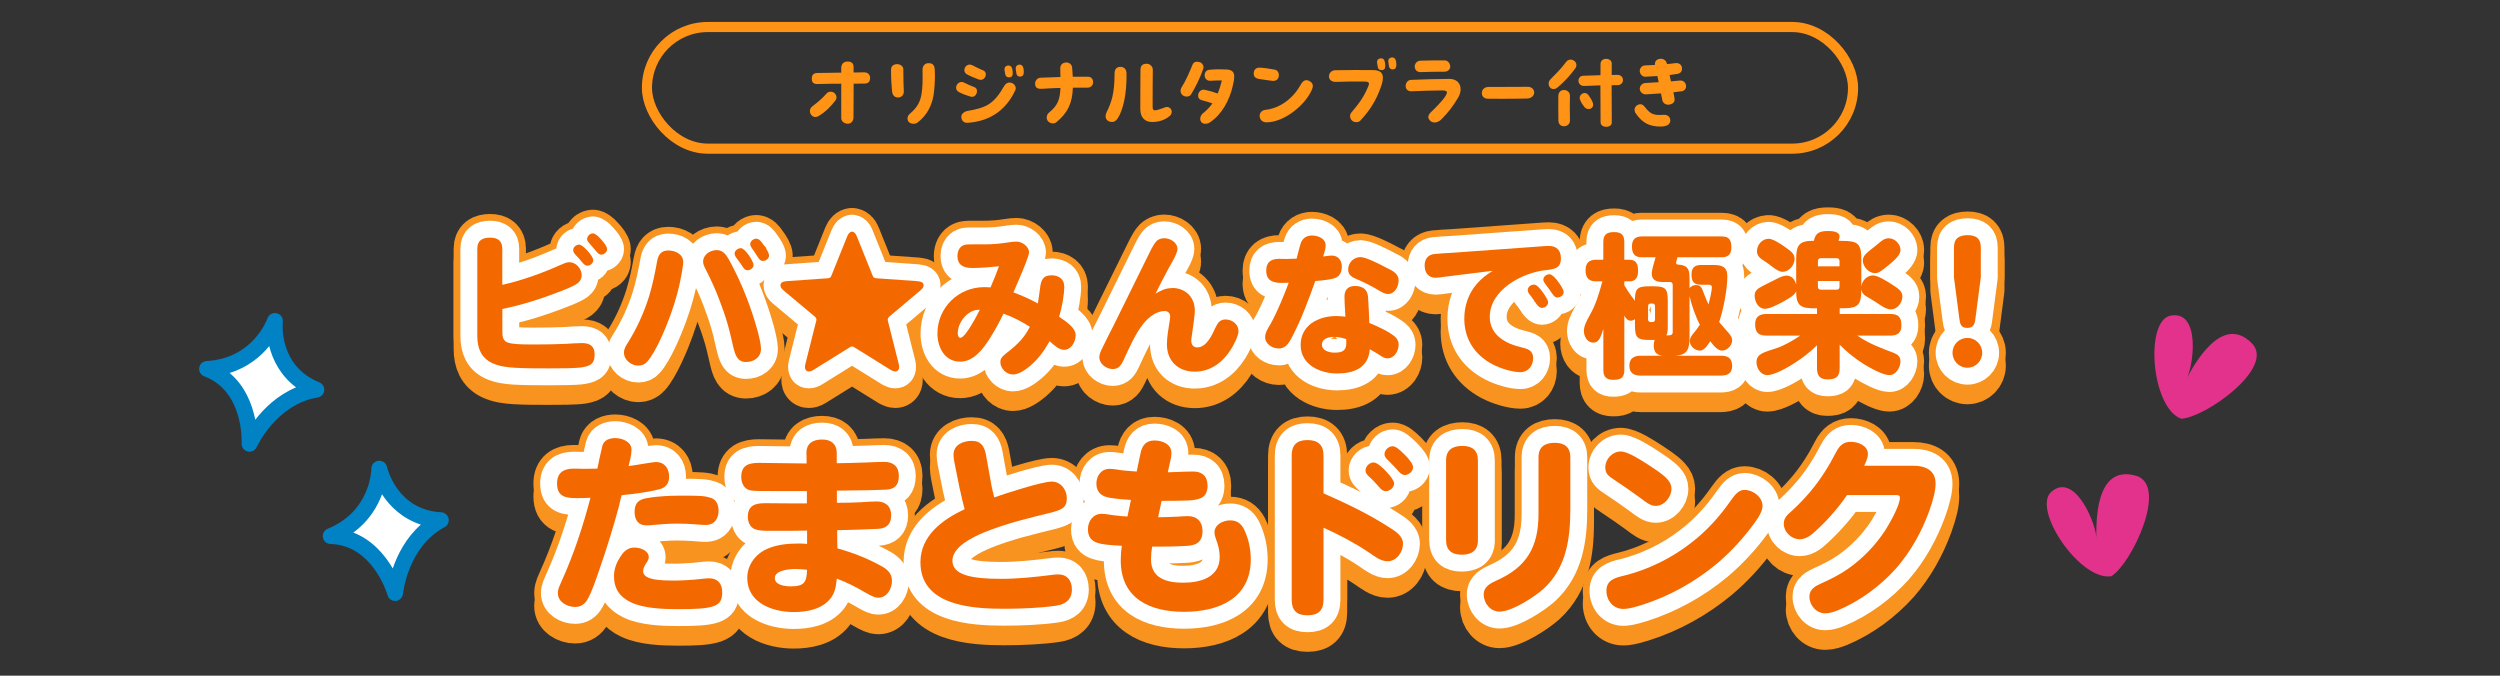 <?xml version="1.0" encoding="UTF-8"?>
<svg id="Layer_2" data-name="Layer 2" xmlns="http://www.w3.org/2000/svg" xmlns:xlink="http://www.w3.org/1999/xlink" viewBox="0 0 740 200">
  <rect x="0" y="0" width="740" height="200" fill="#333333" stroke="none"/>
  <defs>
    <style>
      .cls-1 {
        fill: #ff9316;
      }

      .cls-1, .cls-2, .cls-3, .cls-4, .cls-5, .cls-6 {
        stroke-width: 0px;
      }

      .cls-2 {
        fill: #e2328b;
      }

      .cls-7 {
        stroke: #ff9316;
        stroke-miterlimit: 10;
        stroke-width: 3px;
      }

      .cls-7, .cls-8, .cls-3, .cls-9 {
        fill: none;
      }

      .cls-8 {
        stroke: #fff;
        stroke-width: 10px;
      }

      .cls-8, .cls-9 {
        stroke-linecap: round;
        stroke-linejoin: round;
      }

      .cls-4 {
        fill: #f46800;
      }

      .cls-5 {
        fill: #fff;
      }

      .cls-9 {
        stroke: #f7931e;
        stroke-width: 14px;
      }

      .cls-10 {
        clip-path: url(#clippath);
      }

      .cls-6 {
        fill: #0082c4;
      }
    </style>
    <clipPath id="clippath">
      <rect class="cls-3" width="740" height="200"/>
    </clipPath>
  </defs>
  <g id="_デザイン" data-name="デザイン">
    <g class="cls-10">
      <g>
        <g>
          <g>
            <path class="cls-9" d="m166.15,82.14c.69-.32,1.55-.73,2.33-.73,2.06,0,3.7,1.92,3.7,3.88,0,1-.46,1.78-1.23,2.38-1.55,1.1-4.39,2.1-6.17,2.79-5.25,2.01-10.23,3.56-16.08,4.8v6.71c0,1.6.23,2.74,1.64,3.24,1.37.5,4.52.55,6.76.55h1.64c2.92,0,5.8-.05,8.68-.18,1.64-.09,3.29-.23,4.89-.23,2.28,0,3.7.91,3.7,3.33s-.78,3.38-3.66,3.84c-2.01.32-6.72.32-9.78.32-3.38,0-6.94,0-10.14-.18-2.33-.14-4.66-.41-6.81-1.42-3.15-1.55-4.34-4.29-4.34-8.04v-25.77c0-2.47,1.51-3.29,3.79-3.29s3.61.96,3.61,3.29v10.69c6.08-1.37,11.92-3.52,17.45-5.99Zm5.25-5.94c.5,0,1.28.55,2.24,1.55,1.1,1.14,1.96,2.42,1.96,3.06,0,.91-.91,1.64-1.74,1.64-.64,0-1.1-.5-1.64-1.14-.55-.64-1.1-1.32-1.74-1.96-.41-.46-.82-.91-.82-1.51,0-.91.91-1.64,1.74-1.64Zm4.11-3.33c.5,0,1.46.68,2.19,1.55.96,1,2.01,2.38,2.01,3.11,0,.91-.96,1.65-1.78,1.65-.55,0-.87-.37-1.37-.91-.64-.73-1.33-1.6-1.96-2.28-.5-.55-.82-1.05-.82-1.42,0-.91.87-1.69,1.74-1.69Z"/>
            <path class="cls-9" d="m202.23,81.37c0,.91-.37,2.79-.5,3.66-.73,4.16-1.78,7.9-3.33,12.2-1.28,3.56-4.39,11.06-6.9,13.71-.64.73-1.6,1.1-2.56,1.1-2.1,0-4.25-1.69-4.25-3.88,0-1.14.64-2.1,1.23-3.02,2.65-4.25,4.66-8.73,6.17-13.48,1.05-3.43,1.78-6.99,2.42-10.51.32-1.92,1.23-3.2,3.29-3.2s4.43,1.05,4.43,3.43Zm9.91-3.52c2.38,0,3.24,2.19,4.25,3.97,3.33,6.21,5.99,13.16,7.81,19.78.46,1.69,1.05,4.11,1.05,5.48,0,2.51-2.1,3.88-4.43,3.88-2.65,0-3.24-2.15-3.88-4.89-.5-2.19-1-4.43-1.64-6.58-.69-2.38-1.51-4.66-2.38-6.94-1.14-3.06-2.42-5.8-3.84-8.63-.68-1.28-.96-1.92-.96-2.65,0-2.1,2.1-3.43,4.02-3.43Zm7.13-.59c1.32,0,3.79,3.97,3.79,4.98,0,.91-.96,1.55-1.78,1.55-.73,0-1-.27-2.1-2.01-.23-.32-1.19-1.6-1.37-1.87-.18-.32-.37-.69-.37-1,0-1,1.05-1.64,1.83-1.64Zm4.57-2.79c.82,0,1.37.64,2.15,1.78,1.01,1.37,1.65,2.51,1.65,3.24,0,.87-.96,1.55-1.78,1.55-.87,0-1.14-.5-1.78-1.51-.41-.64-.82-1.28-1.28-1.92-.59-.82-.73-1.1-.73-1.55,0-.87.96-1.6,1.78-1.6Z"/>
            <path class="cls-9" d="m252.19,72.37c.5,0,1.1.46,1.42,1.37l4.71,11.7c.18.5.5.68,1.01.73l12.29.87c1.19.09,1.78.55,1.78,1.23,0,.46-.32.96-.91,1.46l-9.27,7.81c-.37.32-.55.73-.41,1.23l3.24,12.88c.09.37.09.55.09.78,0,.87-.46,1.33-1.14,1.33-.37,0-.78-.14-1.28-.41l-10.87-6.76c-.18-.14-.41-.23-.64-.23s-.41.09-.64.23l-10.87,6.76c-.5.32-.91.41-1.28.41-.69,0-1.14-.46-1.14-1.33,0-.23,0-.46.09-.78l3.24-12.88c.05-.09.05-.23.05-.32,0-.37-.18-.69-.46-.91l-9.32-7.81c-.59-.5-.87-1-.87-1.46,0-.69.59-1.14,1.74-1.23l12.33-.87c.5-.05.82-.23,1-.73l4.71-11.7c.37-.91.91-1.37,1.42-1.37Z"/>
            <path class="cls-9" d="m307.84,89.23c.27-2.33.73-3.93,3.43-3.93,2.1,0,3.75,1.1,3.75,3.33,0,2.51-.69,6.17-1.51,8.95,1.74,1.23,4.89,3.11,4.89,5.44,0,1.87-1.28,4.34-3.43,4.34-1.37,0-2.74-1.14-4.29-2.56-1.51,2.74-3.33,5.25-5.71,7.26-1.42,1.19-3.38,2.6-5.16,2.6-1.87,0-3.7-1.74-3.7-3.66,0-1,.37-1.55,1.83-2.7,3.52-2.7,5.34-4.71,6.9-7.77-2.47-1.55-5.03-2.92-7.81-3.88-1.19,2.47-2.51,4.89-3.97,7.22-2.01,3.2-4.84,6.99-8.86,6.99-4.57,0-6.72-4.25-6.72-8.31,0-7.68,6.21-13.75,13.84-13.75.64,0,1.23.05,1.87.09.91-2.06,1.74-4.16,2.51-6.26-2.65.27-5.35.5-8,.5-2.42,0-4.29-.82-4.29-3.56,0-1.33.55-2.74,1.87-3.2.41-.14.68-.23,2.51-.23h3.47c2.65,0,4.66-.18,7.26-.59.87-.14,1.78-.23,2.38-.23,1.64,0,3.7,1.46,3.7,3.24,0,.41-.46,1.78-.96,3.06-1.14,2.97-2.42,5.8-3.66,8.73,2.51.96,4.93,2.01,7.22,3.29.18-1.28.46-2.74.64-4.43Zm-21.56,7.63c-1.6,1.33-2.79,3.52-2.79,5.57,0,.46.14,1.37.78,1.37,1.51,0,5.07-6.9,5.76-8.32-1.42,0-2.65.46-3.75,1.37Z"/>
            <path class="cls-9" d="m346.91,89.04c4.02,0,6.76,2.74,6.76,6.72,0,1.19-.46,4.43-.78,6.62-.09.73-.27,1.55-.27,2.33,0,1.1.59,1.92,1.78,1.92,2.74,0,4.39-3.7,5.35-5.8.69-1.42,1.32-2.47,3.01-2.47,1.96,0,3.84,1.42,3.84,3.43,0,1.37-1.28,3.88-2.19,5.35-2.42,3.88-6.03,6.67-10.78,6.67s-8.22-3.02-8.22-8.09c0-2.24.46-4.52.78-6.71.09-.5.18-1.01.18-1.55,0-.96-.69-1.6-1.6-1.6-2.47,0-4.75,1.83-6.21,3.61-2.42,2.92-4.34,7.4-5.94,10.83-.73,1.51-1.42,2.74-3.24,2.74s-3.97-1.46-3.97-3.47c0-1.05.5-2.01.96-2.92,1.1-2.33,2.28-4.57,3.43-6.85,3.24-6.58,6.49-13.16,9.73-19.74.73-1.42,1.6-3.43,2.56-4.61.59-.78,1.55-1.14,2.51-1.14,1.78,0,3.93,1.23,3.93,3.2,0,1.37-1.87,4.34-2.65,5.76-1.32,2.47-2.6,4.93-3.84,7.45,1.69-.96,2.88-1.64,4.89-1.64Z"/>
            <path class="cls-9" d="m382.52,103.43c-.87,1.65-1.83,3.52-3.97,3.52-1.92,0-4.07-1.28-4.07-3.38,0-1.42,1.01-2.83,1.69-4.02,2.1-3.88,3.75-8,5.3-12.06-.69,0-1.37.05-2.1.05-2.56,0-4.57-.64-4.57-3.66,0-2.56,1.51-3.47,3.88-3.47.73,0,1.42.04,2.15.04.96,0,1.96-.04,2.97-.09.41-1.51.73-3.06,1.23-4.57.5-1.51,1.74-2.28,3.29-2.28,1.69,0,4.07.82,4.07,2.88,0,1-.27,1.87-.73,3.33.87-.09,1.74-.27,2.6-.27,1.87,0,2.92,1.51,2.92,3.24,0,1.42-.5,2.88-1.96,3.38-1.46.55-4.25.78-5.89.91-2.01,5.57-4.07,11.19-6.81,16.45Zm15.44-11.83c0-1.92,1-3.15,3.11-3.15,1,0,2.06.18,2.92.96.64.59.91,1.51.96,2.42.18,2.51.27,5.07.37,7.58,2.38.96,5.44,2.33,7.45,3.93.78.64,1.23,1.46,1.23,2.42,0,1.92-1.23,4.11-3.33,4.11-.73,0-1.33-.32-1.92-.73-1.05-.69-2.15-1.33-3.29-1.96-.41,5.53-4.75,7.17-9.69,7.17s-10.78-2.51-10.78-8.41,5.25-8.59,10.55-8.59c.91,0,1.78.09,2.7.18-.09-1.96-.27-3.97-.27-5.94Zm-3.2,11.92c-1.42,0-3.47.5-3.47,2.28,0,1.87,2.28,2.38,3.75,2.38,2.1,0,3.47-.46,3.47-2.79,0-.41-.04-.82-.04-1.23-1.19-.37-2.42-.64-3.7-.64Zm7.95-23.62c1.69,0,6.03,2.28,7.67,3.15,2.1.96,3.61,1.92,3.61,3.75s-1.14,4.02-3.11,4.02c-.96,0-1.6-.37-3.29-1.37-1.64-1-4.43-2.38-6.21-3.11-1.23-.5-2.33-1.23-2.33-2.74,0-2.01,1.6-3.7,3.65-3.7Z"/>
            <path class="cls-9" d="m427.13,85.8c-.73.09-1.42.23-2.15.23-2.24,0-3.29-1.55-3.29-3.66,0-1.92,1.05-3.2,2.92-3.38,1.83-.18,3.61-.27,5.44-.37l26.59-1.92c.64-.04,1.23-.09,1.87-.09,2.33,0,3.52,1.42,3.52,3.65,0,2.97-1.87,3.24-4.61,3.52-6.9.78-16.45,5.85-16.45,13.84,0,5.39,4.75,7.95,9.37,9,1.92.46,3.47.91,3.47,3.24,0,2.19-1.46,4.11-3.75,4.11s-5.85-1.05-8.27-2.33c-5.3-2.79-8.36-7.49-8.36-13.52,0-3.79,1.23-7.4,3.7-10.28,1.51-1.74,2.83-2.65,4.71-3.88l-14.71,1.83Zm29.92,5.07c.46.68,1.19,1.83,1.19,2.38,0,.96-.91,1.69-1.83,1.69-.59,0-1.23-.55-1.69-1.23-.55-.82-1.05-1.6-1.55-2.24-.69-.78-.96-1.28-.96-1.78,0-.96.96-1.64,1.83-1.64.96,0,2.06,1.42,3.02,2.83Zm3.61-4.39c.69.82,2.19,2.92,2.19,3.75,0,.96-.96,1.64-1.87,1.64-.59,0-.91-.27-1.55-1.19-.5-.73-1.23-1.78-1.74-2.42-.64-.87-.87-1.19-.87-1.64,0-.91.91-1.64,1.83-1.64.59,0,1.51.87,2.01,1.51Z"/>
            <path class="cls-9" d="m488.24,104.44c-3.61,0-4.29-.69-4.29-4.29v-1.87c-.37.27-.78.46-1.23.46-.96,0-1.51-.73-1.92-1.51v16.13c0,2.33-1.14,2.88-3.29,2.88-2.01,0-2.92-.87-2.92-2.88v-12.2c-.82,2.79-1.46,4.07-2.97,4.07-1.78,0-2.79-1.83-2.79-3.43,0-1.42.69-2.83,1.92-5.03,1.69-3.01,2.65-6.35,3.56-9.68h-1.83c-2.28,0-3.15-1.1-3.15-3.29s1.05-3.11,3.15-3.11h2.1v-5.3c0-2.24,1.14-2.88,3.24-2.88s2.97.87,2.97,2.88v5.3h1.51c2.15,0,2.56,1.46,2.56,3.29s-.59,3.11-2.56,3.11h-1.51v1.14c1,1.69,1.96,3.11,3.15,4.61,0-3.61.64-4.29,4.29-4.29h1.14c3.61,0,4.29.68,4.29,4.25v7.86c0,.82-.05,1.69-.41,2.42h.41c.69,0,1.46-.05,1.46-.91v-14.03c0-.55-.27-.87-.87-.87h-2.28c-1.69,0-3.06-.59-3.06-2.51,0-1,.82-3.66,1.14-4.8h-4.07c-2.19,0-2.92-1.14-2.92-3.2s.96-2.97,2.92-2.97h23.62c2.33,0,2.88,1.14,2.88,3.29,0,1.96-.91,2.88-2.88,2.88h-13.07c-.23.73-.41,1.51-.41,1.64,0,.41.27.5.46.5,3.38.23,3.52,1.78,3.52,4.39v2.65c.37-.64,1.28-.96,1.96-.96.91,0,1.42.37,1.83,1.33.41.96.91,2.47,1.83,4.43.32-1.14,1-4.02,1-5.12,0-.55-.41-.73-.91-.73h-2.33c-2.19,0-2.79-1-2.79-3.11,0-1.92.96-2.74,2.79-2.74h3.56c2.56,0,4.25.46,4.25,3.38,0,3.84-1.19,9.91-2.42,13.52,2.28,2.83,3.84,3.84,3.84,5.44,0,1.51-1.51,3.01-2.97,3.01-1.28,0-2.42-1.32-3.52-2.79-1.01,1.64-1.92,2.79-3.06,2.79-1.46,0-2.97-1.32-2.97-2.83,0-1,.59-1.69,1.19-2.42.64-.78,1.23-1.55,1.78-2.42-1.32-2.51-2.42-5.71-3.06-8.45v11.92c0,3.52-.41,5.53-4.29,5.71h13.57c2.19,0,3.33.82,3.33,3.06s-1.42,2.79-3.33,2.83h-23.76c-2.01,0-3.33-.78-3.33-2.92s1.33-2.97,3.33-2.97h6.35c-1.64-.27-2.47-1.05-2.47-3.15,0-.5.09-1,.27-1.51h-1.55Zm.37-10.78c-.5,0-.78.27-.78.78v3.93c0,.46.32.78.78.78h.5c.5,0,.78-.32.78-.78v-3.93c0-.5-.27-.78-.78-.78h-.5Z"/>
            <path class="cls-9" d="m537.28,95.07c-4.07,0-5.62-.59-5.62-5.03-.41,1.19-2.38,2.19-3.43,2.83-1.42.78-4.25,2.33-5.8,2.33-2.1,0-3.06-2.33-3.06-3.88,0-1.46.87-2.1,2.56-2.97.96-.5,2.15-1.05,3.66-1.83,1.37-.73,2.38-1.14,3.2-1.14,1.64,0,2.51,1.23,2.88,2.65v-7.36c0-3.61.41-5.57,4.61-5.57h.64c.37-2.42,1.87-2.92,4.07-2.92,1.14,0,3.52.05,3.52,1.64,0,.23-.04.5-.32,1.28h1.14c4.71,0,5.62.87,5.62,5.57v7.95c.23-1.78,1.65-3.29,3.47-3.29,1.37,0,3.97,1.64,5.21,2.42,2.38,1.51,3.47,2.24,3.47,3.84,0,1.83-1.51,3.79-3.38,3.79-1.05,0-2.06-.55-3.29-1.37-.82-.55-1.78-1.19-2.88-1.83-1.37-.78-2.42-1.28-2.6-2.79,0,4.71-.87,5.66-5.62,5.66h-.78v1.69h14.98c2.51,0,3.29,1.05,3.29,3.47,0,2.15-1.28,2.92-3.29,2.92h-9.78c3.29,2.33,7.04,3.7,10.78,5.12,1.19.46,2.01,1.14,2.01,2.51,0,1.78-1.33,4.07-3.29,4.07s-5.76-2.15-7.49-3.2c-2.7-1.74-4.98-3.52-7.22-5.8v6.94c0,2.65-1.19,3.33-3.65,3.33-2.24,0-3.06-1.19-3.06-3.33v-6.76c-2.06,2.01-4.34,3.79-6.72,5.3-1.83,1.19-5.85,3.52-7.99,3.52-1.92,0-3.2-2.01-3.2-3.79,0-2.65,2.38-2.97,6.12-4.25,2.15-.73,4.93-2.33,6.81-3.65h-10c-2.42,0-3.33-1-3.33-3.38,0-2.19,1.28-3.02,3.33-3.02h14.98v-1.69h-.55Zm-13.75-20.6c1.19,0,3.43,1.46,4.43,2.15,1.78,1.32,3.24,2.06,3.24,3.79s-1.51,3.84-3.52,3.84c-1,0-2.01-.68-3.15-1.55-.73-.55-1.46-1.14-2.28-1.64-1.1-.69-2.19-1.42-2.19-2.88,0-1.92,1.51-3.7,3.47-3.7Zm20.97,6.62c0-.55-.32-.87-.87-.87h-4.66c-.55,0-.87.32-.87.87v1.55h6.4v-1.55Zm-6.4,7.58c0,.59.32.87.87.87h4.66c.55,0,.87-.27.87-.87v-1.69h-6.4v1.69Zm21.75-7.08c-.78.69-2.79,2.33-3.66,2.79-.37.18-.82.27-1.23.27-1.78,0-3.56-1.92-3.56-3.7,0-1.14.64-1.87,1.92-2.92.78-.64,1.78-1.37,2.97-2.38.82-.73,1.64-1.32,2.79-1.32,1.78,0,3.47,1.69,3.47,3.47,0,1.19-1.28,2.6-2.7,3.79Z"/>
            <path class="cls-9" d="m586.73,108.23c0,2.47-1.96,4.43-4.39,4.43s-4.39-1.96-4.39-4.43,1.96-4.39,4.39-4.39,4.39,1.96,4.39,4.39Zm-2.01-10.1c-.18,1.6-.55,2.74-2.42,2.74s-2.15-1.23-2.33-2.74l-1.6-12.24v-8.77c0-2.74,1.46-3.7,4.07-3.7s3.88,1.1,3.88,3.7v8.77l-1.6,12.24Z"/>
            <path class="cls-9" d="m183.29,153.38c-1.71,6.34-3.66,12.68-5.83,18.9-.97,2.74-2.11,6.4-3.54,8.91-.8,1.43-2,2.28-3.66,2.28-2.4,0-5.14-1.49-5.14-4.11,0-1.31.69-2.51,1.2-3.71,3.54-7.83,6.28-16.16,8.45-24.5-1.26.06-2.51.11-3.77.11-3.31,0-6.11-.23-6.11-4.34,0-3.2,1.94-4.4,4.91-4.4,1.08,0,2.23.06,3.31.06,1.2,0,2.46-.06,3.71-.06.4-1.83,1.03-5.03,1.48-6.74.46-1.71,2.11-2.29,3.83-2.29,2,0,4.8,1.03,4.8,3.43,0,1.66-.51,3.31-.86,4.85,1.66-.17,7.08-1.2,8.05-1.2,2.63,0,3.94,1.94,3.94,4.34,0,2.11-1.08,3.31-3.08,3.77-3.6.91-7.31,1.31-10.97,1.71-.29.97-.51,2-.74,2.97Zm.63,14.79c.91-1.37,2.17-2.28,3.88-2.28s4.23.86,4.23,2.86c0,.51-.17.91-.86,1.94-.4.63-.8,1.31-.8,2.23,0,2.68,5.65,2.74,9.42,2.74,1.31,0,5.31-.17,8-.51.69-.06,1.43-.17,2.11-.17,2.57,0,3.88,1.66,3.88,4.11s-.74,3.48-2.63,4.17c-2.23.74-5.54.86-10.45.86-4.51,0-10.11-.23-13.88-2-3.31-1.54-5.08-4-5.08-7.82,0-2.23.91-4.34,2.17-6.11Zm7.54-16.91c3.54-.63,7.2-.74,10.79-.74,5.31,0,6.51.11,8.22.68,1.6.51,2.23,2.11,2.23,3.77,0,2.4-1.26,4.23-3.83,4.23-1.2,0-2.4-.17-3.6-.23-1.6-.11-3.2-.17-4.8-.17-2.8,0-5.6.23-8.4.51h-.86c-2.29,0-3.37-1.66-3.37-3.94,0-2.74,1.26-3.71,3.6-4.11Z"/>
            <path class="cls-9" d="m247.74,152.64c2.4,0,4.8-.06,7.2-.17,1.54-.11,3.08-.23,4.57-.23,2.63,0,4.28,1.43,4.28,4.11s-1.43,3.88-3.94,4c-4.4.23-8.05.29-12.05.4l.06,5.37c4.68,1.31,9.25,3.08,13.42,5.48,1.66.97,2.74,2.17,2.74,4.17,0,2.34-1.48,4.97-4.05,4.97-.97,0-1.94-.46-3.83-1.54-2.51-1.49-5.48-3.03-8.45-4.11-.23,2.28-.51,4.11-1.83,5.83-2.57,3.26-7.02,4.06-10.91,4.06-6.28,0-13.76-2.68-13.76-10.11,0-3.77,2.4-7.03,5.83-8.57,2.86-1.26,6.05-1.6,9.14-1.6.91,0,1.83,0,2.74.11v-3.94c-2.8.06-5.6.06-8.4.06h-3.14c-1.43,0-2.91-.06-4-.51-1.43-.63-2-2.17-2-3.66,0-3.31,2.17-4,5.03-4s5.6.06,8.34.06h4.11v-3.66h-10.57c-2.46,0-4.97,0-6-.17-1.94-.29-2.86-2.11-2.86-4,0-3.48,2.23-4.17,5.2-4.17,4.4,0,8.85.17,13.25.17h.91l-.06-3.14c0-2.86,2-3.94,4.63-3.94s4.28,1.26,4.34,3.88v3.14c2.91-.06,5.88-.11,8.79-.23,1.77-.06,3.54-.17,5.31-.17,2.63,0,4.28,1.37,4.28,4.11s-1.2,4-3.83,4.11c-4.17.17-4.34.17-14.51.29v3.6Zm-12.22,19.59c-1.66,0-6.17.29-6.17,2.68,0,2.17,3.2,2.46,4.68,2.46,4,0,4.74-1.14,4.85-4.91-1.08-.11-2.23-.23-3.37-.23Z"/>
            <path class="cls-9" d="m284.13,148.75l-1.66-8.28c-.11-.69-.23-1.37-.23-2.06,0-2.97,2.86-4.11,5.43-4.11,2.74,0,3.71,1.66,4.17,4.11l1.49,8.28c.23,1.49.63,2.91.97,4.34,3.43-1.2,14.11-4.68,17.02-4.68,2.68,0,4.46,2.4,4.46,4.97s-1.14,3.26-4.51,4.17c-6.74,1.66-13.48,3.25-19.93,5.88-3.43,1.43-9.42,4.28-9.42,8.4s5.31,5.37,14.33,5.37c4.97,0,9.94-.51,14.91-1.14.69-.11,1.37-.17,2.06-.17,2.74,0,4.06,1.88,4.06,4.46,0,3.03-1.94,4.4-4.68,4.8-4.63.68-10.51.91-15.31.91-9.48,0-24.84-.86-24.84-13.76,0-7.88,6.57-12.68,13.08-15.71-.51-1.88-.97-3.83-1.37-5.77Z"/>
            <path class="cls-9" d="m342.81,156.92c1.83-.06,3.88-.06,5.54-.17,1.08-.06,2.4-.17,3.26-.17,2.74,0,4.34,1.71,4.34,4.4,0,1.54-.4,2.86-1.66,3.66-1.03.63-2.4.74-3.88.8-3.14.17-6.28.17-9.37.17-.23,1.26-.34,2.51-.34,3.77,0,5.71,4.74,6.91,9.54,6.91s10.79-1.43,10.79-7.6c0-1.88-.4-3.48-1.08-5.25-.23-.63-.46-1.37-.46-2,0-2.4,2.57-3.6,4.68-3.6,1.83,0,3.14.86,4,2.51,1.37,2.74,2.06,5.94,2.06,9.02,0,11.65-9.6,15.54-19.76,15.54s-18.73-3.94-18.73-15.25c0-1.43.11-2.86.34-4.28-3.94-.23-5.83-.4-7.31-.91-1.6-.57-2.74-1.6-2.74-4s1.54-4.57,4.05-4.57c1.43,0,2.86.4,4.28.51,1.14.17,2.23.23,3.37.29l1.03-4.91c-2.06-.11-4.11-.29-6.17-.63-2.4-.34-4.06-1.54-4.06-4.17,0-2.34,1.43-4.4,3.88-4.4,1.31,0,2.57.29,3.88.46,1.37.11,2.8.23,4.17.34l1.14-5.43c.46-2.28,1.6-3.77,4.11-3.77,2.28,0,5.03,1.03,5.03,3.71,0,.57-.06,1.09-.17,1.66l-.91,4.05c2.51-.06,5.08-.23,7.6-.23s4.17,1.37,4.17,4.17c0,1.66-.51,2.97-1.77,3.6-1.03.51-2.46.74-3.94.8-2.68.11-5.14.11-7.88.11l-1.03,4.85Z"/>
            <path class="cls-9" d="m411.46,160.06c1.66,1.03,3.83,2.46,3.83,4.68,0,2.46-1.88,5.2-4.57,5.2-2.11,0-3.94-1.54-5.65-2.68-4.17-2.8-8.74-5.2-13.31-7.25v21.3c0,3.2-1.54,4.63-4.74,4.63s-4.68-1.43-4.68-4.63v-42.61c0-3.2,1.54-4.63,4.68-4.63s4.74,1.43,4.74,4.63v11.14c6.74,2.97,13.48,6.17,19.7,10.22Zm-4.85-19.36c1.03,0,2.8,1.66,3.77,2.74,1.54,1.6,2.28,2.86,2.28,3.48,0,1.2-1.26,2.28-2.46,2.28-.91,0-1.54-.68-2.06-1.31-.86-.97-1.71-1.94-2.68-2.8-.63-.57-1.26-1.14-1.26-2.06,0-1.2,1.2-2.34,2.4-2.34Zm5.6-4.8c.86,0,1.88.8,3.6,2.51,1.6,1.6,2.46,2.91,2.46,3.71,0,1.2-1.26,2.29-2.46,2.29-.74,0-1.2-.46-1.77-1.03-.8-.86-2-2.23-2.97-3.14-.57-.51-1.26-1.14-1.26-2,0-1.2,1.2-2.34,2.4-2.34Z"/>
            <path class="cls-9" d="m437.47,163.72c0,3.14-1.94,4.28-4.86,4.28s-4.57-1.37-4.57-4.28v-23.64c0-3.14,1.94-4.28,4.85-4.28s4.57,1.31,4.57,4.28v23.64Zm17.93-24.56c0-3.14,1.94-4.28,4.85-4.28s4.57,1.37,4.57,4.28v15.42c0,8.68-1.2,17.36-7.94,23.53-2.68,2.4-9.37,6.74-13.02,6.74-2.68,0-4.68-2.46-4.68-5.08,0-2.34,2-3.31,3.88-4.17,8.97-4,12.34-10,12.34-19.7v-16.73Z"/>
            <path class="cls-9" d="m479.79,137.45c2,0,6,2.57,8.11,3.94,1.77,1.2,4.23,2.68,5.65,4.28.74.8,1.2,1.71,1.2,2.8,0,2.46-2.11,5.08-4.68,5.08-1.49,0-2.8-1.03-4.28-2.17-2.23-1.66-5.54-3.94-8.05-5.6-1.54-1.03-2.57-1.66-2.57-3.6,0-2.51,2.11-4.74,4.63-4.74Zm.57,36.84c7.31-1.77,14.39-5.2,20.33-9.88,4.57-3.54,8.34-7.71,11.71-12.56,1.31-1.88,2.4-3.03,4-3.03,2.46,0,5.31,2.11,5.31,4.74,0,1.26-.8,2.91-2.4,5.08-3.2,4.4-6.91,8.45-11.08,11.99-6.57,5.48-14.17,9.71-22.33,12.28-3.31,1.03-4.46,1.14-5.43,1.14-2.97,0-4.97-2.51-4.97-5.37,0-3.08,2.34-3.77,4.85-4.4Z"/>
            <path class="cls-9" d="m566.36,141.67c3.54,0,6.57,1.31,6.57,5.31,0,1.83-.51,4.28-1.94,8.28-2.23,6.05-5.43,11.82-9.65,16.68-4.74,5.31-10.74,9.77-17.3,12.51-1.2.46-2.46.91-3.77.91-2.68,0-4.68-2.4-4.68-4.97,0-2.23,1.83-3.14,3.6-3.94,2.68-1.2,5.2-2.46,7.6-4.11,4.46-3.08,8.34-7.08,11.31-11.65,1.26-2,4.28-7.31,4.28-9.6,0-.68-.63-.74-1.2-.74h-14.45c-2.51,3.66-5.48,7.08-8.74,10.11-1.43,1.37-3.14,2.97-5.25,2.97-2.46,0-4.74-2.11-4.74-4.63,0-1.6.97-2.57,2.51-3.88,1.88-1.71,3.66-3.6,5.31-5.54,3.08-3.66,5.48-7.48,7.71-11.82,1.03-1.94,2.23-2.97,4.34-2.97s5.03,1.09,5.03,3.6c0,.86-.29,1.77-1.09,3.48h14.56Z"/>
          </g>
          <g>
            <path class="cls-9" d="m166.15,78.34c.69-.32,1.55-.73,2.33-.73,2.06,0,3.7,1.92,3.7,3.88,0,1-.46,1.78-1.23,2.38-1.55,1.1-4.39,2.1-6.17,2.79-5.25,2.01-10.23,3.56-16.08,4.8v6.71c0,1.6.23,2.74,1.64,3.24,1.37.5,4.52.55,6.76.55h1.64c2.92,0,5.8-.05,8.68-.18,1.64-.09,3.29-.23,4.89-.23,2.28,0,3.7.91,3.7,3.33s-.78,3.38-3.66,3.84c-2.01.32-6.72.32-9.78.32-3.38,0-6.94,0-10.14-.18-2.33-.14-4.66-.41-6.81-1.42-3.15-1.55-4.34-4.29-4.34-8.04v-25.77c0-2.47,1.51-3.29,3.79-3.29s3.61.96,3.61,3.29v10.69c6.08-1.37,11.92-3.52,17.45-5.99Zm5.25-5.94c.5,0,1.28.55,2.24,1.55,1.1,1.14,1.96,2.42,1.96,3.06,0,.91-.91,1.64-1.74,1.64-.64,0-1.1-.5-1.64-1.14-.55-.64-1.1-1.32-1.74-1.96-.41-.46-.82-.91-.82-1.51,0-.91.91-1.64,1.74-1.64Zm4.11-3.33c.5,0,1.46.68,2.19,1.55.96,1,2.01,2.38,2.01,3.11,0,.91-.96,1.65-1.78,1.65-.55,0-.87-.37-1.37-.91-.64-.73-1.33-1.6-1.96-2.28-.5-.55-.82-1.05-.82-1.42,0-.91.87-1.69,1.74-1.69Z"/>
            <path class="cls-9" d="m202.23,77.56c0,.91-.37,2.79-.5,3.66-.73,4.16-1.78,7.9-3.33,12.2-1.28,3.56-4.39,11.06-6.9,13.71-.64.73-1.6,1.1-2.56,1.1-2.1,0-4.25-1.69-4.25-3.88,0-1.14.64-2.1,1.23-3.02,2.65-4.25,4.66-8.73,6.17-13.48,1.05-3.43,1.78-6.99,2.42-10.51.32-1.92,1.23-3.2,3.29-3.2s4.43,1.05,4.43,3.43Zm9.91-3.52c2.38,0,3.24,2.19,4.25,3.97,3.33,6.21,5.99,13.16,7.81,19.78.46,1.69,1.05,4.11,1.05,5.48,0,2.51-2.1,3.88-4.43,3.88-2.65,0-3.24-2.15-3.88-4.89-.5-2.19-1-4.43-1.64-6.58-.69-2.38-1.51-4.66-2.38-6.94-1.14-3.06-2.42-5.8-3.84-8.63-.68-1.28-.96-1.92-.96-2.65,0-2.1,2.1-3.43,4.02-3.43Zm7.13-.59c1.32,0,3.79,3.97,3.79,4.98,0,.91-.96,1.55-1.78,1.55-.73,0-1-.27-2.1-2.01-.23-.32-1.19-1.6-1.37-1.87-.18-.32-.37-.69-.37-1,0-1,1.05-1.64,1.83-1.64Zm4.57-2.79c.82,0,1.37.64,2.15,1.78,1.01,1.37,1.65,2.51,1.65,3.24,0,.87-.96,1.55-1.78,1.55-.87,0-1.14-.5-1.78-1.51-.41-.64-.82-1.28-1.28-1.92-.59-.82-.73-1.1-.73-1.55,0-.87.96-1.6,1.78-1.6Z"/>
            <path class="cls-9" d="m252.19,68.56c.5,0,1.1.46,1.42,1.37l4.71,11.7c.18.5.5.68,1.01.73l12.29.87c1.19.09,1.78.55,1.78,1.23,0,.46-.32.96-.91,1.46l-9.27,7.81c-.37.32-.55.73-.41,1.23l3.24,12.88c.09.37.09.55.09.78,0,.87-.46,1.33-1.14,1.33-.37,0-.78-.14-1.28-.41l-10.87-6.76c-.18-.14-.41-.23-.64-.23s-.41.09-.64.23l-10.87,6.76c-.5.32-.91.41-1.28.41-.69,0-1.14-.46-1.14-1.33,0-.23,0-.46.09-.78l3.24-12.88c.05-.09.05-.23.05-.32,0-.37-.18-.69-.46-.91l-9.32-7.81c-.59-.5-.87-1-.87-1.46,0-.69.59-1.14,1.74-1.23l12.33-.87c.5-.05.82-.23,1-.73l4.71-11.7c.37-.91.91-1.37,1.42-1.37Z"/>
            <path class="cls-9" d="m307.84,85.42c.27-2.33.73-3.93,3.43-3.93,2.1,0,3.75,1.1,3.75,3.33,0,2.51-.69,6.17-1.51,8.95,1.74,1.23,4.89,3.11,4.89,5.44,0,1.87-1.28,4.34-3.43,4.34-1.37,0-2.74-1.14-4.29-2.56-1.51,2.74-3.33,5.25-5.71,7.26-1.42,1.19-3.38,2.6-5.16,2.6-1.87,0-3.7-1.74-3.7-3.66,0-1,.37-1.55,1.83-2.7,3.52-2.7,5.34-4.71,6.9-7.77-2.47-1.55-5.03-2.92-7.81-3.88-1.19,2.47-2.51,4.89-3.97,7.22-2.01,3.2-4.84,6.99-8.86,6.99-4.57,0-6.72-4.25-6.72-8.31,0-7.68,6.21-13.75,13.84-13.75.64,0,1.23.05,1.87.09.91-2.06,1.74-4.16,2.51-6.26-2.65.27-5.35.5-8,.5-2.42,0-4.29-.82-4.29-3.56,0-1.33.55-2.74,1.87-3.2.41-.14.68-.23,2.51-.23h3.47c2.65,0,4.66-.18,7.26-.59.87-.14,1.78-.23,2.38-.23,1.64,0,3.7,1.46,3.7,3.24,0,.41-.46,1.78-.96,3.06-1.14,2.97-2.42,5.8-3.66,8.73,2.51.96,4.93,2.01,7.22,3.29.18-1.28.46-2.74.64-4.43Zm-21.56,7.63c-1.6,1.33-2.79,3.52-2.79,5.57,0,.46.14,1.37.78,1.37,1.51,0,5.07-6.9,5.76-8.32-1.42,0-2.65.46-3.75,1.37Z"/>
            <path class="cls-9" d="m346.91,85.24c4.02,0,6.76,2.74,6.76,6.72,0,1.19-.46,4.43-.78,6.62-.09.73-.27,1.55-.27,2.33,0,1.1.59,1.92,1.78,1.92,2.74,0,4.39-3.7,5.35-5.8.69-1.42,1.32-2.47,3.01-2.47,1.96,0,3.84,1.42,3.84,3.43,0,1.37-1.28,3.88-2.19,5.35-2.42,3.88-6.03,6.67-10.78,6.67s-8.22-3.02-8.22-8.09c0-2.24.46-4.52.78-6.71.09-.5.18-1.01.18-1.55,0-.96-.69-1.6-1.6-1.6-2.47,0-4.75,1.83-6.21,3.61-2.42,2.92-4.34,7.4-5.94,10.83-.73,1.51-1.42,2.74-3.24,2.74s-3.97-1.46-3.97-3.47c0-1.05.5-2.01.96-2.92,1.1-2.33,2.28-4.57,3.43-6.85,3.24-6.58,6.49-13.16,9.73-19.74.73-1.42,1.6-3.43,2.56-4.61.59-.78,1.55-1.14,2.51-1.14,1.78,0,3.93,1.23,3.93,3.2,0,1.37-1.87,4.34-2.65,5.76-1.32,2.47-2.6,4.93-3.84,7.45,1.69-.96,2.88-1.64,4.89-1.64Z"/>
            <path class="cls-9" d="m382.52,99.63c-.87,1.65-1.83,3.52-3.97,3.52-1.92,0-4.07-1.28-4.07-3.38,0-1.42,1.01-2.83,1.69-4.02,2.1-3.88,3.75-8,5.3-12.06-.69,0-1.37.05-2.1.05-2.56,0-4.57-.64-4.57-3.66,0-2.56,1.51-3.47,3.88-3.47.73,0,1.42.04,2.15.04.96,0,1.96-.04,2.97-.09.41-1.51.73-3.06,1.23-4.57.5-1.51,1.74-2.28,3.29-2.28,1.69,0,4.07.82,4.07,2.88,0,1-.27,1.87-.73,3.33.87-.09,1.74-.27,2.6-.27,1.87,0,2.92,1.51,2.92,3.24,0,1.42-.5,2.88-1.96,3.38-1.46.55-4.25.78-5.89.91-2.01,5.57-4.07,11.19-6.81,16.45Zm15.44-11.83c0-1.92,1-3.15,3.11-3.15,1,0,2.06.18,2.92.96.64.59.91,1.51.96,2.42.18,2.51.27,5.07.37,7.58,2.38.96,5.44,2.33,7.45,3.93.78.64,1.23,1.46,1.23,2.42,0,1.92-1.23,4.11-3.33,4.11-.73,0-1.33-.32-1.92-.73-1.05-.69-2.15-1.33-3.29-1.96-.41,5.53-4.75,7.17-9.69,7.17s-10.78-2.51-10.78-8.41,5.25-8.59,10.55-8.59c.91,0,1.78.09,2.7.18-.09-1.96-.27-3.97-.27-5.94Zm-3.2,11.92c-1.42,0-3.47.5-3.47,2.28,0,1.87,2.28,2.38,3.75,2.38,2.1,0,3.47-.46,3.47-2.79,0-.41-.04-.82-.04-1.23-1.19-.37-2.42-.64-3.7-.64Zm7.95-23.62c1.69,0,6.03,2.28,7.67,3.15,2.1.96,3.61,1.92,3.61,3.75s-1.14,4.02-3.11,4.02c-.96,0-1.6-.37-3.29-1.37-1.64-1-4.43-2.38-6.21-3.11-1.23-.5-2.33-1.23-2.33-2.74,0-2.01,1.6-3.7,3.65-3.7Z"/>
            <path class="cls-9" d="m427.13,81.99c-.73.09-1.42.23-2.15.23-2.24,0-3.29-1.55-3.29-3.66,0-1.92,1.05-3.2,2.92-3.38,1.83-.18,3.61-.27,5.44-.37l26.59-1.92c.64-.04,1.23-.09,1.87-.09,2.33,0,3.52,1.42,3.52,3.65,0,2.97-1.87,3.24-4.61,3.52-6.9.78-16.45,5.85-16.45,13.84,0,5.39,4.75,7.95,9.37,9,1.92.46,3.47.91,3.47,3.24,0,2.19-1.46,4.11-3.75,4.11s-5.85-1.05-8.27-2.33c-5.3-2.79-8.36-7.49-8.36-13.52,0-3.79,1.23-7.4,3.7-10.28,1.51-1.74,2.83-2.65,4.71-3.88l-14.71,1.83Zm29.92,5.07c.46.68,1.19,1.83,1.19,2.38,0,.96-.91,1.69-1.83,1.69-.59,0-1.23-.55-1.69-1.23-.55-.82-1.05-1.6-1.55-2.24-.69-.78-.96-1.28-.96-1.78,0-.96.96-1.64,1.83-1.64.96,0,2.06,1.42,3.02,2.83Zm3.61-4.39c.69.82,2.19,2.92,2.19,3.75,0,.96-.96,1.64-1.87,1.64-.59,0-.91-.27-1.55-1.19-.5-.73-1.23-1.78-1.74-2.42-.64-.87-.87-1.19-.87-1.64,0-.91.91-1.64,1.83-1.64.59,0,1.51.87,2.01,1.51Z"/>
            <path class="cls-9" d="m488.24,100.63c-3.61,0-4.29-.69-4.29-4.29v-1.87c-.37.27-.78.46-1.23.46-.96,0-1.51-.73-1.92-1.51v16.13c0,2.33-1.14,2.88-3.29,2.88-2.01,0-2.92-.87-2.92-2.88v-12.2c-.82,2.79-1.46,4.07-2.97,4.07-1.78,0-2.79-1.83-2.79-3.43,0-1.42.69-2.83,1.92-5.03,1.69-3.01,2.65-6.35,3.56-9.68h-1.83c-2.28,0-3.15-1.1-3.15-3.29s1.05-3.11,3.15-3.11h2.1v-5.3c0-2.24,1.14-2.88,3.24-2.88s2.97.87,2.97,2.88v5.3h1.51c2.15,0,2.56,1.46,2.56,3.29s-.59,3.11-2.56,3.11h-1.51v1.14c1,1.69,1.96,3.11,3.15,4.61,0-3.61.64-4.29,4.29-4.29h1.14c3.61,0,4.29.68,4.29,4.25v7.86c0,.82-.05,1.69-.41,2.42h.41c.69,0,1.46-.05,1.46-.91v-14.03c0-.55-.27-.87-.87-.87h-2.28c-1.69,0-3.06-.59-3.06-2.51,0-1,.82-3.66,1.14-4.8h-4.07c-2.19,0-2.92-1.14-2.92-3.2s.96-2.97,2.92-2.97h23.62c2.33,0,2.88,1.14,2.88,3.29,0,1.96-.91,2.88-2.88,2.88h-13.07c-.23.73-.41,1.51-.41,1.64,0,.41.27.5.46.5,3.38.23,3.52,1.78,3.52,4.39v2.65c.37-.64,1.28-.96,1.96-.96.91,0,1.42.37,1.83,1.33.41.96.91,2.47,1.83,4.43.32-1.14,1-4.02,1-5.12,0-.55-.41-.73-.91-.73h-2.33c-2.19,0-2.79-1-2.79-3.11,0-1.92.96-2.74,2.79-2.74h3.56c2.56,0,4.25.46,4.25,3.38,0,3.84-1.19,9.91-2.42,13.52,2.28,2.83,3.84,3.84,3.84,5.44,0,1.51-1.51,3.01-2.97,3.01-1.28,0-2.42-1.32-3.52-2.79-1.01,1.64-1.92,2.79-3.06,2.79-1.46,0-2.97-1.32-2.97-2.83,0-1,.59-1.69,1.19-2.42.64-.78,1.23-1.55,1.78-2.42-1.32-2.51-2.42-5.71-3.06-8.45v11.92c0,3.52-.41,5.53-4.29,5.71h13.57c2.19,0,3.33.82,3.33,3.06s-1.42,2.79-3.33,2.83h-23.76c-2.01,0-3.33-.78-3.33-2.92s1.33-2.97,3.33-2.97h6.35c-1.64-.27-2.47-1.05-2.47-3.15,0-.5.09-1,.27-1.51h-1.55Zm.37-10.78c-.5,0-.78.27-.78.78v3.93c0,.46.32.78.78.78h.5c.5,0,.78-.32.78-.78v-3.93c0-.5-.27-.78-.78-.78h-.5Z"/>
            <path class="cls-9" d="m537.28,91.27c-4.07,0-5.62-.59-5.62-5.03-.41,1.19-2.38,2.19-3.43,2.83-1.42.78-4.25,2.33-5.8,2.33-2.1,0-3.06-2.33-3.06-3.88,0-1.46.87-2.1,2.56-2.97.96-.5,2.15-1.05,3.66-1.83,1.37-.73,2.38-1.14,3.2-1.14,1.64,0,2.51,1.23,2.88,2.65v-7.36c0-3.61.41-5.57,4.61-5.57h.64c.37-2.42,1.87-2.92,4.07-2.92,1.14,0,3.52.05,3.52,1.64,0,.23-.04.5-.32,1.28h1.14c4.71,0,5.62.87,5.62,5.57v7.95c.23-1.78,1.65-3.29,3.47-3.29,1.37,0,3.97,1.64,5.21,2.42,2.38,1.51,3.47,2.24,3.47,3.84,0,1.83-1.51,3.79-3.38,3.79-1.05,0-2.06-.55-3.29-1.37-.82-.55-1.78-1.19-2.88-1.83-1.37-.78-2.42-1.28-2.6-2.79,0,4.71-.87,5.66-5.62,5.66h-.78v1.69h14.98c2.51,0,3.29,1.05,3.29,3.47,0,2.15-1.28,2.92-3.29,2.92h-9.78c3.29,2.33,7.04,3.7,10.78,5.12,1.19.46,2.01,1.14,2.01,2.51,0,1.78-1.33,4.07-3.29,4.07s-5.76-2.15-7.49-3.2c-2.7-1.74-4.98-3.52-7.22-5.8v6.94c0,2.65-1.19,3.33-3.65,3.33-2.24,0-3.06-1.19-3.06-3.33v-6.76c-2.06,2.01-4.34,3.79-6.72,5.3-1.83,1.19-5.85,3.52-7.99,3.52-1.92,0-3.2-2.01-3.2-3.79,0-2.65,2.38-2.97,6.12-4.25,2.15-.73,4.93-2.33,6.81-3.65h-10c-2.42,0-3.33-1-3.33-3.38,0-2.19,1.28-3.02,3.33-3.02h14.98v-1.69h-.55Zm-13.75-20.6c1.19,0,3.43,1.46,4.43,2.15,1.78,1.32,3.24,2.06,3.24,3.79s-1.51,3.84-3.52,3.84c-1,0-2.01-.68-3.15-1.55-.73-.55-1.46-1.14-2.28-1.64-1.1-.69-2.19-1.42-2.19-2.88,0-1.92,1.51-3.7,3.47-3.7Zm20.97,6.62c0-.55-.32-.87-.87-.87h-4.66c-.55,0-.87.32-.87.87v1.55h6.4v-1.55Zm-6.4,7.58c0,.59.32.87.87.87h4.66c.55,0,.87-.27.87-.87v-1.69h-6.4v1.69Zm21.75-7.08c-.78.69-2.79,2.33-3.66,2.79-.37.18-.82.27-1.23.27-1.78,0-3.56-1.92-3.56-3.7,0-1.14.64-1.87,1.92-2.92.78-.64,1.78-1.37,2.97-2.38.82-.73,1.64-1.32,2.79-1.32,1.78,0,3.47,1.69,3.47,3.47,0,1.19-1.28,2.6-2.7,3.79Z"/>
            <path class="cls-9" d="m586.73,104.42c0,2.47-1.96,4.43-4.39,4.43s-4.39-1.96-4.39-4.43,1.96-4.39,4.39-4.39,4.39,1.96,4.39,4.39Zm-2.01-10.1c-.18,1.6-.55,2.74-2.42,2.74s-2.15-1.23-2.33-2.74l-1.6-12.24v-8.77c0-2.74,1.46-3.7,4.07-3.7s3.88,1.1,3.88,3.7v8.77l-1.6,12.24Z"/>
            <path class="cls-9" d="m183.29,149.57c-1.71,6.34-3.66,12.68-5.83,18.9-.97,2.74-2.11,6.4-3.54,8.91-.8,1.43-2,2.28-3.66,2.28-2.4,0-5.14-1.49-5.14-4.11,0-1.31.69-2.51,1.2-3.71,3.54-7.83,6.28-16.16,8.45-24.5-1.26.06-2.51.11-3.77.11-3.31,0-6.11-.23-6.11-4.34,0-3.2,1.94-4.4,4.91-4.4,1.08,0,2.23.06,3.31.06,1.2,0,2.46-.06,3.71-.06.4-1.83,1.03-5.03,1.48-6.74.46-1.71,2.11-2.29,3.83-2.29,2,0,4.8,1.03,4.8,3.43,0,1.66-.51,3.31-.86,4.85,1.66-.17,7.08-1.2,8.05-1.2,2.63,0,3.94,1.94,3.94,4.34,0,2.11-1.08,3.31-3.08,3.77-3.6.91-7.31,1.31-10.97,1.71-.29.97-.51,2-.74,2.97Zm.63,14.79c.91-1.37,2.17-2.28,3.88-2.28s4.23.86,4.23,2.86c0,.51-.17.91-.86,1.94-.4.63-.8,1.31-.8,2.23,0,2.68,5.65,2.74,9.42,2.74,1.31,0,5.31-.17,8-.51.69-.06,1.43-.17,2.11-.17,2.57,0,3.88,1.66,3.88,4.11s-.74,3.48-2.63,4.17c-2.23.74-5.54.86-10.45.86-4.51,0-10.11-.23-13.88-2-3.31-1.54-5.08-4-5.08-7.82,0-2.23.91-4.34,2.17-6.11Zm7.54-16.91c3.54-.63,7.2-.74,10.79-.74,5.31,0,6.51.11,8.22.68,1.6.51,2.23,2.11,2.23,3.77,0,2.4-1.26,4.23-3.83,4.23-1.2,0-2.4-.17-3.6-.23-1.6-.11-3.2-.17-4.8-.17-2.8,0-5.6.23-8.4.51h-.86c-2.29,0-3.37-1.66-3.37-3.94,0-2.74,1.26-3.71,3.6-4.11Z"/>
            <path class="cls-9" d="m247.74,148.83c2.4,0,4.8-.06,7.2-.17,1.54-.11,3.08-.23,4.57-.23,2.63,0,4.28,1.43,4.28,4.11s-1.43,3.88-3.94,4c-4.4.23-8.05.29-12.05.4l.06,5.37c4.68,1.31,9.25,3.08,13.42,5.48,1.66.97,2.74,2.17,2.74,4.17,0,2.34-1.48,4.97-4.05,4.97-.97,0-1.94-.46-3.83-1.54-2.51-1.49-5.48-3.03-8.45-4.11-.23,2.28-.51,4.11-1.83,5.83-2.57,3.26-7.02,4.06-10.91,4.06-6.28,0-13.76-2.68-13.76-10.11,0-3.77,2.4-7.03,5.83-8.57,2.86-1.26,6.05-1.6,9.14-1.6.91,0,1.83,0,2.74.11v-3.94c-2.8.06-5.6.06-8.4.06h-3.14c-1.43,0-2.91-.06-4-.51-1.43-.63-2-2.17-2-3.66,0-3.31,2.17-4,5.03-4s5.6.06,8.34.06h4.11v-3.66h-10.57c-2.46,0-4.97,0-6-.17-1.94-.29-2.86-2.11-2.86-4,0-3.48,2.23-4.17,5.2-4.17,4.4,0,8.85.17,13.25.17h.91l-.06-3.14c0-2.86,2-3.94,4.63-3.94s4.28,1.26,4.34,3.88v3.14c2.91-.06,5.88-.11,8.79-.23,1.77-.06,3.54-.17,5.31-.17,2.63,0,4.28,1.37,4.28,4.11s-1.2,4-3.83,4.11c-4.17.17-4.34.17-14.51.29v3.6Zm-12.22,19.59c-1.66,0-6.17.29-6.17,2.68,0,2.17,3.2,2.46,4.68,2.46,4,0,4.74-1.14,4.85-4.91-1.08-.11-2.23-.23-3.37-.23Z"/>
            <path class="cls-9" d="m284.13,144.95l-1.66-8.28c-.11-.69-.23-1.37-.23-2.06,0-2.97,2.86-4.11,5.43-4.11,2.74,0,3.71,1.66,4.17,4.11l1.49,8.28c.23,1.49.63,2.91.97,4.34,3.43-1.2,14.11-4.68,17.02-4.68,2.68,0,4.46,2.4,4.46,4.97s-1.14,3.26-4.51,4.17c-6.74,1.66-13.48,3.25-19.93,5.88-3.43,1.43-9.42,4.28-9.42,8.4s5.31,5.37,14.33,5.37c4.97,0,9.94-.51,14.91-1.14.69-.11,1.37-.17,2.06-.17,2.74,0,4.06,1.88,4.06,4.46,0,3.03-1.94,4.4-4.68,4.8-4.63.68-10.51.91-15.31.91-9.48,0-24.84-.86-24.84-13.76,0-7.88,6.57-12.68,13.08-15.71-.51-1.88-.97-3.83-1.37-5.77Z"/>
            <path class="cls-9" d="m342.81,153.11c1.83-.06,3.88-.06,5.54-.17,1.08-.06,2.4-.17,3.26-.17,2.74,0,4.34,1.71,4.34,4.4,0,1.54-.4,2.86-1.66,3.66-1.03.63-2.4.74-3.88.8-3.14.17-6.28.17-9.37.17-.23,1.26-.34,2.51-.34,3.77,0,5.71,4.74,6.91,9.54,6.91s10.79-1.43,10.79-7.6c0-1.88-.4-3.48-1.08-5.25-.23-.63-.46-1.37-.46-2,0-2.4,2.57-3.6,4.68-3.6,1.83,0,3.14.86,4,2.51,1.37,2.74,2.06,5.94,2.06,9.02,0,11.65-9.6,15.54-19.76,15.54s-18.73-3.94-18.73-15.25c0-1.43.11-2.86.34-4.28-3.94-.23-5.83-.4-7.31-.91-1.6-.57-2.74-1.6-2.74-4s1.54-4.57,4.05-4.57c1.43,0,2.86.4,4.28.51,1.14.17,2.23.23,3.37.29l1.03-4.91c-2.06-.11-4.11-.29-6.17-.63-2.4-.34-4.06-1.54-4.06-4.17,0-2.34,1.43-4.4,3.88-4.4,1.31,0,2.57.29,3.88.46,1.37.11,2.8.23,4.17.34l1.14-5.43c.46-2.28,1.6-3.77,4.11-3.77,2.28,0,5.03,1.03,5.03,3.71,0,.57-.06,1.09-.17,1.66l-.91,4.05c2.51-.06,5.08-.23,7.6-.23s4.17,1.37,4.17,4.17c0,1.66-.51,2.97-1.77,3.6-1.03.51-2.46.74-3.94.8-2.68.11-5.14.11-7.88.11l-1.03,4.85Z"/>
            <path class="cls-9" d="m411.46,156.25c1.66,1.03,3.83,2.46,3.83,4.68,0,2.46-1.88,5.2-4.57,5.2-2.11,0-3.94-1.54-5.65-2.68-4.17-2.8-8.74-5.2-13.31-7.25v21.3c0,3.2-1.54,4.63-4.74,4.63s-4.68-1.43-4.68-4.63v-42.61c0-3.2,1.54-4.63,4.68-4.63s4.74,1.43,4.74,4.63v11.14c6.74,2.97,13.48,6.17,19.7,10.22Zm-4.85-19.36c1.03,0,2.8,1.66,3.77,2.74,1.54,1.6,2.28,2.86,2.28,3.48,0,1.2-1.26,2.28-2.46,2.28-.91,0-1.54-.68-2.06-1.31-.86-.97-1.71-1.94-2.68-2.8-.63-.57-1.26-1.14-1.26-2.06,0-1.2,1.2-2.34,2.4-2.34Zm5.6-4.8c.86,0,1.88.8,3.6,2.51,1.6,1.6,2.46,2.91,2.46,3.71,0,1.2-1.26,2.29-2.46,2.29-.74,0-1.2-.46-1.77-1.03-.8-.86-2-2.23-2.97-3.14-.57-.51-1.26-1.14-1.26-2,0-1.2,1.2-2.34,2.4-2.34Z"/>
            <path class="cls-9" d="m437.47,159.91c0,3.14-1.94,4.28-4.86,4.28s-4.57-1.37-4.57-4.28v-23.64c0-3.14,1.94-4.28,4.85-4.28s4.57,1.31,4.57,4.28v23.64Zm17.93-24.56c0-3.14,1.94-4.28,4.85-4.28s4.57,1.37,4.57,4.28v15.42c0,8.68-1.2,17.36-7.94,23.53-2.68,2.4-9.37,6.74-13.02,6.74-2.68,0-4.68-2.46-4.68-5.08,0-2.34,2-3.31,3.88-4.17,8.97-4,12.34-10,12.34-19.7v-16.73Z"/>
            <path class="cls-9" d="m479.79,133.64c2,0,6,2.57,8.11,3.94,1.77,1.2,4.23,2.68,5.65,4.28.74.8,1.2,1.71,1.2,2.8,0,2.46-2.11,5.08-4.68,5.08-1.49,0-2.8-1.03-4.28-2.17-2.23-1.66-5.54-3.94-8.05-5.6-1.54-1.03-2.57-1.66-2.57-3.6,0-2.51,2.11-4.74,4.63-4.74Zm.57,36.84c7.31-1.77,14.39-5.2,20.33-9.88,4.57-3.54,8.34-7.71,11.71-12.56,1.31-1.88,2.4-3.03,4-3.03,2.46,0,5.31,2.11,5.31,4.74,0,1.26-.8,2.91-2.4,5.08-3.2,4.4-6.91,8.45-11.08,11.99-6.57,5.48-14.17,9.71-22.33,12.28-3.31,1.03-4.46,1.14-5.43,1.14-2.97,0-4.97-2.51-4.97-5.37,0-3.08,2.34-3.77,4.85-4.4Z"/>
            <path class="cls-9" d="m566.36,137.86c3.54,0,6.57,1.31,6.57,5.31,0,1.83-.51,4.28-1.94,8.28-2.23,6.05-5.43,11.82-9.65,16.68-4.74,5.31-10.74,9.77-17.3,12.51-1.2.46-2.46.91-3.77.91-2.68,0-4.68-2.4-4.68-4.97,0-2.23,1.83-3.14,3.6-3.94,2.68-1.2,5.2-2.46,7.6-4.11,4.46-3.08,8.34-7.08,11.31-11.65,1.26-2,4.28-7.31,4.28-9.6,0-.68-.63-.74-1.2-.74h-14.45c-2.51,3.66-5.48,7.08-8.74,10.11-1.43,1.37-3.14,2.97-5.25,2.97-2.46,0-4.74-2.11-4.74-4.63,0-1.6.97-2.57,2.51-3.88,1.88-1.71,3.66-3.6,5.31-5.54,3.08-3.66,5.48-7.48,7.71-11.82,1.03-1.94,2.23-2.97,4.34-2.97s5.03,1.09,5.03,3.6c0,.86-.29,1.77-1.09,3.48h14.56Z"/>
          </g>
        </g>
        <g>
          <path class="cls-8" d="m166.15,78.34c.69-.32,1.55-.73,2.33-.73,2.06,0,3.7,1.92,3.7,3.88,0,1-.46,1.78-1.23,2.38-1.55,1.1-4.39,2.1-6.17,2.79-5.25,2.01-10.23,3.56-16.08,4.8v6.71c0,1.6.23,2.74,1.64,3.24,1.37.5,4.52.55,6.76.55h1.64c2.92,0,5.8-.05,8.68-.18,1.64-.09,3.29-.23,4.89-.23,2.28,0,3.7.91,3.7,3.33s-.78,3.38-3.66,3.84c-2.01.32-6.72.32-9.78.32-3.38,0-6.94,0-10.14-.18-2.33-.14-4.66-.41-6.81-1.42-3.15-1.55-4.34-4.29-4.34-8.04v-25.77c0-2.47,1.51-3.29,3.79-3.29s3.61.96,3.61,3.29v10.69c6.08-1.37,11.92-3.52,17.45-5.99Zm5.25-5.94c.5,0,1.28.55,2.24,1.55,1.1,1.14,1.96,2.42,1.96,3.06,0,.91-.91,1.64-1.74,1.64-.64,0-1.1-.5-1.64-1.14-.55-.64-1.1-1.32-1.74-1.96-.41-.46-.82-.91-.82-1.51,0-.91.91-1.64,1.74-1.64Zm4.11-3.33c.5,0,1.46.68,2.19,1.55.96,1,2.01,2.38,2.01,3.11,0,.91-.96,1.65-1.78,1.65-.55,0-.87-.37-1.37-.91-.64-.73-1.33-1.6-1.96-2.28-.5-.55-.82-1.05-.82-1.42,0-.91.87-1.69,1.74-1.69Z"/>
          <path class="cls-8" d="m202.23,77.56c0,.91-.37,2.79-.5,3.66-.73,4.16-1.78,7.9-3.33,12.2-1.28,3.56-4.39,11.06-6.9,13.71-.64.73-1.6,1.1-2.56,1.1-2.1,0-4.25-1.69-4.25-3.88,0-1.14.64-2.1,1.23-3.02,2.65-4.25,4.66-8.73,6.17-13.48,1.05-3.43,1.78-6.99,2.42-10.51.32-1.92,1.23-3.2,3.29-3.2s4.43,1.05,4.43,3.43Zm9.91-3.52c2.38,0,3.24,2.19,4.25,3.97,3.33,6.21,5.99,13.16,7.81,19.78.46,1.69,1.05,4.11,1.05,5.48,0,2.51-2.1,3.88-4.43,3.88-2.65,0-3.24-2.15-3.88-4.89-.5-2.19-1-4.43-1.64-6.58-.69-2.38-1.51-4.66-2.38-6.94-1.14-3.06-2.42-5.8-3.84-8.63-.68-1.28-.96-1.92-.96-2.65,0-2.1,2.1-3.43,4.02-3.43Zm7.13-.59c1.32,0,3.79,3.97,3.79,4.98,0,.91-.96,1.55-1.78,1.55-.73,0-1-.27-2.1-2.01-.23-.32-1.19-1.6-1.37-1.87-.18-.32-.37-.69-.37-1,0-1,1.05-1.64,1.83-1.64Zm4.57-2.79c.82,0,1.37.64,2.15,1.78,1.01,1.37,1.65,2.51,1.65,3.24,0,.87-.96,1.55-1.78,1.55-.87,0-1.14-.5-1.78-1.51-.41-.64-.82-1.28-1.28-1.92-.59-.82-.73-1.1-.73-1.55,0-.87.96-1.6,1.78-1.6Z"/>
          <path class="cls-8" d="m252.19,68.56c.5,0,1.1.46,1.42,1.37l4.71,11.7c.18.5.5.68,1.01.73l12.29.87c1.19.09,1.78.55,1.78,1.23,0,.46-.32.96-.91,1.46l-9.27,7.81c-.37.32-.55.73-.41,1.23l3.24,12.88c.09.37.09.55.09.78,0,.87-.46,1.33-1.14,1.33-.37,0-.78-.14-1.28-.41l-10.87-6.76c-.18-.14-.41-.23-.64-.23s-.41.09-.64.23l-10.87,6.76c-.5.32-.91.41-1.28.41-.69,0-1.14-.46-1.14-1.33,0-.23,0-.46.09-.78l3.24-12.88c.05-.09.05-.23.05-.32,0-.37-.18-.69-.46-.91l-9.32-7.81c-.59-.5-.87-1-.87-1.46,0-.69.59-1.14,1.74-1.23l12.33-.87c.5-.05.82-.23,1-.73l4.71-11.7c.37-.91.91-1.37,1.42-1.37Z"/>
          <path class="cls-8" d="m307.84,85.42c.27-2.33.73-3.93,3.43-3.93,2.1,0,3.75,1.1,3.75,3.33,0,2.51-.69,6.17-1.51,8.95,1.74,1.23,4.89,3.11,4.89,5.44,0,1.87-1.28,4.34-3.43,4.34-1.37,0-2.74-1.14-4.29-2.56-1.51,2.74-3.33,5.25-5.71,7.26-1.42,1.19-3.38,2.6-5.16,2.6-1.87,0-3.7-1.74-3.7-3.66,0-1,.37-1.55,1.83-2.7,3.52-2.7,5.34-4.71,6.9-7.77-2.47-1.55-5.03-2.92-7.81-3.88-1.19,2.47-2.51,4.89-3.97,7.22-2.01,3.2-4.84,6.99-8.86,6.99-4.57,0-6.72-4.25-6.72-8.31,0-7.68,6.21-13.75,13.84-13.75.64,0,1.23.05,1.87.09.91-2.06,1.74-4.16,2.51-6.26-2.65.27-5.35.5-8,.5-2.42,0-4.29-.82-4.29-3.56,0-1.33.55-2.74,1.87-3.2.41-.14.68-.23,2.51-.23h3.47c2.65,0,4.66-.18,7.26-.59.87-.14,1.78-.23,2.38-.23,1.64,0,3.7,1.46,3.7,3.24,0,.41-.46,1.78-.96,3.06-1.14,2.97-2.42,5.8-3.66,8.73,2.51.96,4.93,2.01,7.22,3.29.18-1.28.46-2.74.64-4.43Zm-21.56,7.63c-1.6,1.33-2.79,3.52-2.79,5.57,0,.46.14,1.37.78,1.37,1.51,0,5.07-6.9,5.76-8.32-1.42,0-2.65.46-3.75,1.37Z"/>
          <path class="cls-8" d="m346.91,85.24c4.02,0,6.76,2.74,6.76,6.72,0,1.19-.46,4.43-.78,6.62-.09.73-.27,1.55-.27,2.33,0,1.1.59,1.92,1.78,1.92,2.74,0,4.39-3.7,5.35-5.8.69-1.42,1.32-2.47,3.01-2.47,1.96,0,3.84,1.42,3.84,3.43,0,1.37-1.28,3.88-2.19,5.35-2.42,3.88-6.03,6.67-10.78,6.67s-8.22-3.02-8.22-8.09c0-2.24.46-4.52.78-6.71.09-.5.18-1.01.18-1.55,0-.96-.69-1.6-1.6-1.6-2.47,0-4.75,1.83-6.21,3.61-2.42,2.92-4.34,7.4-5.94,10.83-.73,1.51-1.42,2.74-3.24,2.74s-3.97-1.46-3.97-3.47c0-1.05.5-2.01.96-2.92,1.1-2.33,2.28-4.57,3.43-6.85,3.24-6.58,6.49-13.16,9.73-19.74.73-1.42,1.6-3.43,2.56-4.61.59-.78,1.55-1.14,2.51-1.14,1.78,0,3.93,1.23,3.93,3.2,0,1.37-1.87,4.34-2.65,5.76-1.32,2.47-2.6,4.93-3.84,7.45,1.69-.96,2.88-1.64,4.89-1.64Z"/>
          <path class="cls-8" d="m382.52,99.63c-.87,1.65-1.83,3.52-3.97,3.52-1.92,0-4.07-1.28-4.07-3.38,0-1.42,1.01-2.83,1.69-4.02,2.1-3.88,3.75-8,5.3-12.06-.69,0-1.37.05-2.1.05-2.56,0-4.57-.64-4.57-3.66,0-2.56,1.51-3.47,3.88-3.47.73,0,1.42.04,2.15.04.96,0,1.96-.04,2.97-.09.41-1.51.73-3.06,1.23-4.57.5-1.51,1.74-2.28,3.29-2.28,1.69,0,4.07.82,4.07,2.88,0,1-.27,1.87-.73,3.33.87-.09,1.74-.27,2.6-.27,1.87,0,2.92,1.51,2.92,3.24,0,1.42-.5,2.88-1.96,3.38-1.46.55-4.25.78-5.89.91-2.01,5.57-4.07,11.19-6.81,16.45Zm15.44-11.83c0-1.92,1-3.15,3.11-3.15,1,0,2.06.18,2.92.96.64.59.91,1.51.96,2.42.18,2.51.27,5.07.37,7.58,2.38.96,5.44,2.33,7.45,3.93.78.64,1.23,1.46,1.23,2.42,0,1.92-1.23,4.11-3.33,4.11-.73,0-1.33-.32-1.92-.73-1.05-.69-2.15-1.33-3.29-1.96-.41,5.53-4.75,7.17-9.69,7.17s-10.78-2.51-10.78-8.41,5.25-8.59,10.55-8.59c.91,0,1.78.09,2.7.18-.09-1.96-.27-3.97-.27-5.94Zm-3.2,11.92c-1.42,0-3.47.5-3.47,2.28,0,1.87,2.28,2.38,3.75,2.38,2.1,0,3.47-.46,3.47-2.79,0-.41-.04-.82-.04-1.23-1.19-.37-2.42-.64-3.7-.64Zm7.95-23.62c1.69,0,6.03,2.28,7.67,3.15,2.1.96,3.61,1.92,3.61,3.75s-1.14,4.02-3.11,4.02c-.96,0-1.6-.37-3.29-1.37-1.64-1-4.43-2.38-6.21-3.11-1.23-.5-2.33-1.23-2.33-2.74,0-2.01,1.6-3.7,3.65-3.7Z"/>
          <path class="cls-8" d="m427.13,81.99c-.73.09-1.42.23-2.15.23-2.24,0-3.29-1.55-3.29-3.66,0-1.92,1.05-3.2,2.92-3.38,1.83-.18,3.61-.27,5.44-.37l26.59-1.92c.64-.04,1.23-.09,1.87-.09,2.33,0,3.52,1.42,3.52,3.65,0,2.97-1.87,3.24-4.61,3.52-6.9.78-16.45,5.85-16.45,13.84,0,5.39,4.75,7.95,9.37,9,1.92.46,3.47.91,3.47,3.24,0,2.19-1.46,4.11-3.75,4.11s-5.85-1.05-8.27-2.33c-5.3-2.79-8.36-7.49-8.36-13.52,0-3.79,1.23-7.4,3.7-10.28,1.51-1.74,2.83-2.65,4.71-3.88l-14.71,1.83Zm29.92,5.07c.46.68,1.19,1.83,1.19,2.38,0,.96-.91,1.69-1.83,1.69-.59,0-1.23-.55-1.69-1.23-.55-.82-1.05-1.6-1.55-2.24-.69-.78-.96-1.28-.96-1.78,0-.96.96-1.64,1.83-1.64.96,0,2.06,1.42,3.02,2.83Zm3.61-4.39c.69.82,2.19,2.92,2.19,3.75,0,.96-.96,1.64-1.87,1.64-.59,0-.91-.27-1.55-1.19-.5-.73-1.23-1.78-1.74-2.42-.64-.87-.87-1.19-.87-1.64,0-.91.91-1.64,1.83-1.64.59,0,1.51.87,2.01,1.51Z"/>
          <path class="cls-8" d="m488.24,100.63c-3.61,0-4.29-.69-4.29-4.29v-1.87c-.37.27-.78.46-1.23.46-.96,0-1.51-.73-1.92-1.51v16.13c0,2.33-1.14,2.88-3.29,2.88-2.01,0-2.92-.87-2.92-2.88v-12.2c-.82,2.79-1.46,4.07-2.97,4.07-1.78,0-2.79-1.83-2.79-3.43,0-1.42.69-2.83,1.92-5.03,1.69-3.01,2.65-6.35,3.56-9.68h-1.83c-2.28,0-3.15-1.1-3.15-3.29s1.05-3.11,3.15-3.11h2.1v-5.3c0-2.24,1.14-2.88,3.24-2.88s2.97.87,2.97,2.88v5.3h1.51c2.15,0,2.56,1.46,2.56,3.29s-.59,3.11-2.56,3.11h-1.51v1.14c1,1.69,1.96,3.11,3.15,4.61,0-3.61.64-4.29,4.29-4.29h1.14c3.61,0,4.29.68,4.29,4.25v7.86c0,.82-.05,1.69-.41,2.42h.41c.69,0,1.46-.05,1.46-.91v-14.03c0-.55-.27-.87-.87-.87h-2.28c-1.69,0-3.06-.59-3.06-2.51,0-1,.82-3.66,1.14-4.8h-4.07c-2.19,0-2.92-1.14-2.92-3.2s.96-2.97,2.92-2.97h23.62c2.33,0,2.88,1.14,2.88,3.29,0,1.96-.91,2.88-2.88,2.88h-13.07c-.23.73-.41,1.51-.41,1.64,0,.41.27.5.46.5,3.38.23,3.52,1.78,3.52,4.39v2.65c.37-.64,1.28-.96,1.96-.96.91,0,1.42.37,1.83,1.33.41.96.91,2.47,1.83,4.43.32-1.14,1-4.02,1-5.12,0-.55-.41-.73-.91-.73h-2.33c-2.19,0-2.79-1-2.79-3.11,0-1.92.96-2.74,2.79-2.74h3.56c2.56,0,4.25.46,4.25,3.38,0,3.84-1.19,9.91-2.42,13.52,2.28,2.83,3.84,3.84,3.84,5.44,0,1.51-1.51,3.01-2.97,3.01-1.28,0-2.42-1.32-3.52-2.79-1.01,1.64-1.92,2.79-3.06,2.79-1.46,0-2.97-1.32-2.97-2.83,0-1,.59-1.69,1.19-2.42.64-.78,1.23-1.55,1.78-2.42-1.32-2.51-2.42-5.71-3.06-8.45v11.92c0,3.52-.41,5.53-4.29,5.71h13.57c2.19,0,3.33.82,3.33,3.06s-1.42,2.79-3.33,2.83h-23.76c-2.01,0-3.33-.78-3.33-2.92s1.33-2.97,3.33-2.97h6.35c-1.64-.27-2.47-1.05-2.47-3.15,0-.5.09-1,.27-1.51h-1.55Zm.37-10.78c-.5,0-.78.27-.78.78v3.93c0,.46.32.78.78.78h.5c.5,0,.78-.32.78-.78v-3.93c0-.5-.27-.78-.78-.78h-.5Z"/>
          <path class="cls-8" d="m537.28,91.27c-4.07,0-5.62-.59-5.62-5.03-.41,1.19-2.38,2.19-3.43,2.83-1.42.78-4.25,2.33-5.8,2.33-2.1,0-3.06-2.33-3.06-3.88,0-1.46.87-2.1,2.56-2.97.96-.5,2.15-1.05,3.66-1.83,1.37-.73,2.38-1.14,3.2-1.14,1.64,0,2.51,1.23,2.88,2.65v-7.36c0-3.61.41-5.57,4.61-5.57h.64c.37-2.42,1.87-2.92,4.07-2.92,1.14,0,3.52.05,3.52,1.64,0,.23-.04.5-.32,1.28h1.14c4.71,0,5.62.87,5.62,5.57v7.95c.23-1.78,1.65-3.29,3.47-3.29,1.37,0,3.97,1.64,5.21,2.42,2.38,1.51,3.47,2.24,3.47,3.84,0,1.83-1.51,3.79-3.38,3.79-1.05,0-2.06-.55-3.29-1.37-.82-.55-1.78-1.19-2.88-1.83-1.37-.78-2.42-1.28-2.6-2.79,0,4.71-.87,5.66-5.62,5.66h-.78v1.69h14.98c2.51,0,3.29,1.05,3.29,3.47,0,2.15-1.28,2.92-3.29,2.92h-9.78c3.29,2.33,7.04,3.7,10.78,5.12,1.19.46,2.01,1.14,2.01,2.51,0,1.78-1.33,4.07-3.29,4.07s-5.76-2.15-7.49-3.2c-2.7-1.74-4.98-3.52-7.22-5.8v6.94c0,2.65-1.19,3.33-3.65,3.33-2.24,0-3.06-1.19-3.06-3.33v-6.76c-2.06,2.01-4.34,3.79-6.72,5.3-1.83,1.19-5.85,3.52-7.99,3.52-1.92,0-3.2-2.01-3.2-3.79,0-2.65,2.38-2.97,6.12-4.25,2.15-.73,4.93-2.33,6.81-3.65h-10c-2.42,0-3.33-1-3.33-3.38,0-2.19,1.28-3.02,3.33-3.02h14.98v-1.69h-.55Zm-13.75-20.6c1.19,0,3.43,1.46,4.43,2.15,1.78,1.32,3.24,2.06,3.24,3.79s-1.51,3.84-3.52,3.84c-1,0-2.01-.68-3.15-1.55-.73-.55-1.46-1.14-2.28-1.64-1.1-.69-2.19-1.42-2.19-2.88,0-1.92,1.51-3.7,3.47-3.7Zm20.97,6.62c0-.55-.32-.87-.87-.87h-4.66c-.55,0-.87.32-.87.87v1.55h6.4v-1.55Zm-6.4,7.58c0,.59.32.87.87.87h4.66c.55,0,.87-.27.87-.87v-1.69h-6.4v1.69Zm21.75-7.08c-.78.69-2.79,2.33-3.66,2.79-.37.18-.82.27-1.23.27-1.78,0-3.56-1.92-3.56-3.7,0-1.14.64-1.87,1.92-2.92.78-.64,1.78-1.37,2.97-2.38.82-.73,1.64-1.32,2.79-1.32,1.78,0,3.47,1.69,3.47,3.47,0,1.19-1.28,2.6-2.7,3.79Z"/>
          <path class="cls-8" d="m586.73,104.42c0,2.47-1.96,4.43-4.39,4.43s-4.39-1.96-4.39-4.43,1.96-4.39,4.39-4.39,4.39,1.96,4.39,4.39Zm-2.01-10.1c-.18,1.6-.55,2.74-2.42,2.74s-2.15-1.23-2.33-2.74l-1.6-12.24v-8.77c0-2.74,1.46-3.7,4.07-3.7s3.88,1.1,3.88,3.7v8.77l-1.6,12.24Z"/>
          <path class="cls-8" d="m183.29,149.57c-1.71,6.34-3.66,12.68-5.83,18.9-.97,2.74-2.11,6.4-3.54,8.91-.8,1.43-2,2.28-3.66,2.28-2.4,0-5.14-1.49-5.14-4.11,0-1.31.69-2.51,1.2-3.71,3.54-7.83,6.28-16.16,8.45-24.5-1.26.06-2.51.11-3.77.11-3.31,0-6.11-.23-6.11-4.34,0-3.2,1.94-4.4,4.91-4.4,1.08,0,2.23.06,3.31.06,1.2,0,2.46-.06,3.71-.06.4-1.83,1.03-5.03,1.48-6.74.46-1.71,2.11-2.29,3.83-2.29,2,0,4.8,1.03,4.8,3.43,0,1.66-.51,3.31-.86,4.85,1.66-.17,7.08-1.2,8.05-1.2,2.63,0,3.94,1.94,3.94,4.34,0,2.11-1.08,3.31-3.08,3.77-3.6.91-7.31,1.31-10.97,1.71-.29.97-.51,2-.74,2.97Zm.63,14.79c.91-1.37,2.17-2.28,3.88-2.28s4.23.86,4.23,2.86c0,.51-.17.91-.86,1.94-.4.63-.8,1.31-.8,2.23,0,2.68,5.65,2.74,9.42,2.74,1.31,0,5.31-.17,8-.51.69-.06,1.43-.17,2.11-.17,2.57,0,3.88,1.66,3.88,4.11s-.74,3.48-2.63,4.17c-2.23.74-5.54.86-10.45.86-4.51,0-10.11-.23-13.88-2-3.31-1.54-5.08-4-5.08-7.82,0-2.23.91-4.34,2.17-6.11Zm7.54-16.91c3.54-.63,7.2-.74,10.79-.74,5.31,0,6.51.11,8.22.68,1.6.51,2.23,2.11,2.23,3.77,0,2.4-1.26,4.23-3.83,4.23-1.2,0-2.4-.17-3.6-.23-1.6-.11-3.2-.17-4.8-.17-2.8,0-5.6.23-8.4.51h-.86c-2.29,0-3.37-1.66-3.37-3.94,0-2.74,1.26-3.71,3.6-4.11Z"/>
          <path class="cls-8" d="m247.74,148.83c2.4,0,4.8-.06,7.2-.17,1.54-.11,3.08-.23,4.57-.23,2.63,0,4.28,1.43,4.28,4.11s-1.43,3.88-3.94,4c-4.4.23-8.05.29-12.05.4l.06,5.37c4.68,1.31,9.25,3.08,13.42,5.48,1.66.97,2.74,2.17,2.74,4.17,0,2.34-1.48,4.97-4.05,4.97-.97,0-1.94-.46-3.83-1.54-2.51-1.49-5.48-3.03-8.45-4.11-.23,2.28-.51,4.11-1.83,5.83-2.57,3.26-7.02,4.06-10.91,4.06-6.28,0-13.76-2.68-13.76-10.11,0-3.77,2.4-7.03,5.83-8.57,2.86-1.26,6.05-1.6,9.14-1.6.91,0,1.83,0,2.74.11v-3.94c-2.8.06-5.6.06-8.4.06h-3.14c-1.43,0-2.91-.06-4-.51-1.43-.63-2-2.17-2-3.66,0-3.31,2.17-4,5.03-4s5.6.06,8.34.06h4.11v-3.66h-10.57c-2.46,0-4.97,0-6-.17-1.94-.29-2.86-2.11-2.86-4,0-3.48,2.23-4.17,5.2-4.17,4.4,0,8.85.17,13.25.17h.91l-.06-3.14c0-2.86,2-3.94,4.63-3.94s4.28,1.26,4.34,3.88v3.14c2.91-.06,5.88-.11,8.79-.23,1.77-.06,3.54-.17,5.31-.17,2.63,0,4.28,1.37,4.28,4.11s-1.2,4-3.83,4.11c-4.17.17-4.34.17-14.51.29v3.6Zm-12.22,19.59c-1.66,0-6.17.29-6.17,2.68,0,2.17,3.2,2.46,4.68,2.46,4,0,4.74-1.14,4.85-4.91-1.08-.11-2.23-.23-3.37-.23Z"/>
          <path class="cls-8" d="m284.13,144.95l-1.66-8.28c-.11-.69-.23-1.37-.23-2.06,0-2.97,2.86-4.11,5.43-4.11,2.74,0,3.71,1.66,4.17,4.11l1.49,8.28c.23,1.49.63,2.91.97,4.34,3.43-1.2,14.11-4.68,17.02-4.68,2.68,0,4.46,2.4,4.46,4.97s-1.14,3.26-4.51,4.17c-6.74,1.66-13.48,3.25-19.93,5.88-3.43,1.43-9.42,4.28-9.42,8.4s5.31,5.37,14.33,5.37c4.97,0,9.94-.51,14.91-1.14.69-.11,1.37-.17,2.06-.17,2.74,0,4.06,1.88,4.06,4.46,0,3.03-1.94,4.4-4.68,4.8-4.63.68-10.51.91-15.31.91-9.48,0-24.84-.86-24.84-13.76,0-7.88,6.57-12.68,13.08-15.71-.51-1.88-.97-3.83-1.37-5.77Z"/>
          <path class="cls-8" d="m342.81,153.11c1.83-.06,3.88-.06,5.54-.17,1.08-.06,2.4-.17,3.26-.17,2.74,0,4.34,1.71,4.34,4.4,0,1.54-.4,2.86-1.66,3.66-1.03.63-2.4.74-3.88.8-3.14.17-6.28.17-9.37.17-.23,1.26-.34,2.51-.34,3.77,0,5.71,4.74,6.91,9.54,6.91s10.79-1.43,10.79-7.6c0-1.88-.4-3.48-1.08-5.25-.23-.63-.46-1.37-.46-2,0-2.4,2.57-3.6,4.68-3.6,1.83,0,3.14.86,4,2.51,1.37,2.74,2.06,5.94,2.06,9.02,0,11.65-9.6,15.54-19.76,15.54s-18.73-3.94-18.73-15.25c0-1.43.11-2.86.34-4.28-3.94-.23-5.83-.4-7.31-.91-1.6-.57-2.74-1.6-2.74-4s1.54-4.57,4.05-4.57c1.43,0,2.86.4,4.28.51,1.14.17,2.23.23,3.37.29l1.03-4.91c-2.06-.11-4.11-.29-6.17-.63-2.4-.34-4.06-1.54-4.06-4.17,0-2.34,1.43-4.4,3.88-4.4,1.31,0,2.57.29,3.88.46,1.37.11,2.8.23,4.17.34l1.14-5.43c.46-2.28,1.6-3.77,4.11-3.77,2.28,0,5.03,1.03,5.03,3.71,0,.57-.06,1.09-.17,1.66l-.91,4.05c2.51-.06,5.08-.23,7.6-.23s4.17,1.37,4.17,4.17c0,1.66-.51,2.97-1.77,3.6-1.03.51-2.46.74-3.94.8-2.68.11-5.14.11-7.88.11l-1.03,4.85Z"/>
          <path class="cls-8" d="m411.46,156.25c1.66,1.03,3.83,2.46,3.83,4.68,0,2.46-1.88,5.2-4.57,5.2-2.11,0-3.94-1.54-5.65-2.68-4.17-2.8-8.74-5.2-13.31-7.25v21.3c0,3.2-1.54,4.63-4.74,4.63s-4.68-1.43-4.68-4.63v-42.61c0-3.2,1.54-4.63,4.68-4.63s4.74,1.43,4.74,4.63v11.14c6.74,2.97,13.48,6.17,19.7,10.22Zm-4.85-19.36c1.03,0,2.8,1.66,3.77,2.74,1.54,1.6,2.28,2.86,2.28,3.48,0,1.2-1.26,2.28-2.46,2.28-.91,0-1.54-.68-2.06-1.31-.86-.97-1.71-1.94-2.68-2.8-.63-.57-1.26-1.14-1.26-2.06,0-1.2,1.2-2.34,2.4-2.34Zm5.6-4.8c.86,0,1.88.8,3.6,2.51,1.6,1.6,2.46,2.91,2.46,3.71,0,1.2-1.26,2.29-2.46,2.29-.74,0-1.2-.46-1.77-1.03-.8-.86-2-2.23-2.97-3.14-.57-.51-1.26-1.14-1.26-2,0-1.2,1.2-2.34,2.4-2.34Z"/>
          <path class="cls-8" d="m437.47,159.91c0,3.14-1.94,4.28-4.86,4.28s-4.57-1.37-4.57-4.28v-23.64c0-3.14,1.94-4.28,4.85-4.28s4.57,1.31,4.57,4.28v23.64Zm17.93-24.56c0-3.14,1.94-4.28,4.85-4.28s4.57,1.37,4.57,4.28v15.42c0,8.68-1.2,17.36-7.94,23.53-2.68,2.4-9.37,6.74-13.02,6.74-2.68,0-4.68-2.46-4.68-5.08,0-2.34,2-3.31,3.88-4.17,8.97-4,12.34-10,12.34-19.7v-16.73Z"/>
          <path class="cls-8" d="m479.79,133.64c2,0,6,2.57,8.11,3.94,1.77,1.2,4.23,2.68,5.65,4.28.74.8,1.2,1.71,1.2,2.8,0,2.46-2.11,5.08-4.68,5.08-1.49,0-2.8-1.03-4.28-2.17-2.23-1.66-5.54-3.94-8.05-5.6-1.54-1.03-2.57-1.66-2.57-3.6,0-2.51,2.11-4.74,4.63-4.74Zm.57,36.84c7.31-1.77,14.39-5.2,20.33-9.88,4.57-3.54,8.34-7.71,11.71-12.56,1.31-1.88,2.4-3.03,4-3.03,2.46,0,5.31,2.11,5.31,4.74,0,1.26-.8,2.91-2.4,5.08-3.2,4.4-6.91,8.45-11.08,11.99-6.57,5.48-14.17,9.71-22.33,12.28-3.31,1.03-4.46,1.14-5.43,1.14-2.97,0-4.97-2.51-4.97-5.37,0-3.08,2.34-3.77,4.85-4.4Z"/>
          <path class="cls-8" d="m566.36,137.86c3.54,0,6.57,1.31,6.57,5.31,0,1.83-.51,4.28-1.94,8.28-2.23,6.05-5.43,11.82-9.65,16.68-4.74,5.31-10.74,9.77-17.3,12.51-1.2.46-2.46.91-3.77.91-2.68,0-4.68-2.4-4.68-4.97,0-2.23,1.83-3.14,3.6-3.94,2.68-1.2,5.2-2.46,7.6-4.11,4.46-3.08,8.34-7.08,11.31-11.65,1.26-2,4.28-7.31,4.28-9.6,0-.68-.63-.74-1.2-.74h-14.45c-2.51,3.66-5.48,7.08-8.74,10.11-1.43,1.37-3.14,2.97-5.25,2.97-2.46,0-4.74-2.11-4.74-4.63,0-1.6.97-2.57,2.51-3.88,1.88-1.71,3.66-3.6,5.31-5.54,3.08-3.66,5.48-7.48,7.71-11.82,1.03-1.94,2.23-2.97,4.34-2.97s5.03,1.09,5.03,3.6c0,.86-.29,1.77-1.09,3.48h14.56Z"/>
        </g>
        <g>
          <path class="cls-4" d="m166.15,78.34c.69-.32,1.55-.73,2.33-.73,2.06,0,3.7,1.92,3.7,3.88,0,1-.46,1.78-1.23,2.38-1.55,1.1-4.39,2.1-6.17,2.79-5.25,2.01-10.23,3.56-16.08,4.8v6.71c0,1.6.23,2.74,1.64,3.24,1.37.5,4.52.55,6.76.55h1.64c2.92,0,5.8-.05,8.68-.18,1.64-.09,3.29-.23,4.89-.23,2.28,0,3.7.91,3.7,3.33s-.78,3.38-3.66,3.84c-2.01.32-6.72.32-9.78.32-3.38,0-6.94,0-10.14-.18-2.33-.14-4.66-.41-6.81-1.42-3.15-1.55-4.34-4.29-4.34-8.04v-25.77c0-2.47,1.51-3.29,3.79-3.29s3.61.96,3.61,3.29v10.69c6.08-1.37,11.92-3.52,17.45-5.99Zm5.25-5.94c.5,0,1.28.55,2.24,1.55,1.1,1.14,1.96,2.42,1.96,3.06,0,.91-.91,1.64-1.74,1.64-.64,0-1.1-.5-1.64-1.14-.55-.64-1.1-1.32-1.74-1.96-.41-.46-.82-.91-.82-1.51,0-.91.91-1.64,1.74-1.64Zm4.11-3.33c.5,0,1.46.68,2.19,1.55.96,1,2.01,2.38,2.01,3.11,0,.91-.96,1.65-1.78,1.65-.55,0-.87-.37-1.37-.91-.64-.73-1.33-1.6-1.96-2.28-.5-.55-.82-1.05-.82-1.42,0-.91.87-1.69,1.74-1.69Z"/>
          <path class="cls-4" d="m202.23,77.56c0,.91-.37,2.79-.5,3.66-.73,4.16-1.78,7.9-3.33,12.2-1.28,3.56-4.39,11.06-6.9,13.71-.64.73-1.6,1.1-2.56,1.1-2.1,0-4.25-1.69-4.25-3.88,0-1.14.64-2.1,1.23-3.02,2.65-4.25,4.66-8.73,6.17-13.48,1.05-3.43,1.78-6.99,2.42-10.51.32-1.92,1.23-3.2,3.29-3.2s4.43,1.05,4.43,3.43Zm9.91-3.52c2.38,0,3.24,2.19,4.25,3.97,3.33,6.21,5.99,13.16,7.81,19.78.46,1.69,1.05,4.11,1.05,5.48,0,2.51-2.1,3.88-4.43,3.88-2.65,0-3.24-2.15-3.88-4.89-.5-2.19-1-4.43-1.64-6.58-.69-2.38-1.51-4.66-2.38-6.94-1.14-3.06-2.42-5.8-3.84-8.63-.68-1.28-.96-1.92-.96-2.65,0-2.1,2.1-3.43,4.02-3.43Zm7.13-.59c1.32,0,3.79,3.97,3.79,4.98,0,.91-.96,1.55-1.78,1.55-.73,0-1-.27-2.1-2.01-.23-.32-1.19-1.6-1.37-1.87-.18-.32-.37-.69-.37-1,0-1,1.05-1.64,1.83-1.64Zm4.57-2.79c.82,0,1.37.64,2.15,1.78,1.01,1.37,1.65,2.51,1.65,3.24,0,.87-.96,1.55-1.78,1.55-.87,0-1.14-.5-1.78-1.51-.41-.64-.82-1.28-1.28-1.92-.59-.82-.73-1.1-.73-1.55,0-.87.96-1.6,1.78-1.6Z"/>
          <path class="cls-4" d="m252.19,68.56c.5,0,1.1.46,1.42,1.37l4.71,11.7c.18.5.5.68,1.01.73l12.29.87c1.19.09,1.78.55,1.78,1.23,0,.46-.32.96-.91,1.46l-9.27,7.81c-.37.32-.55.73-.41,1.23l3.24,12.88c.09.37.09.55.09.78,0,.87-.46,1.33-1.14,1.33-.37,0-.78-.14-1.28-.41l-10.87-6.76c-.18-.14-.41-.23-.64-.23s-.41.09-.64.23l-10.87,6.76c-.5.32-.91.41-1.28.41-.69,0-1.14-.46-1.14-1.33,0-.23,0-.46.09-.78l3.24-12.88c.05-.09.05-.23.05-.32,0-.37-.18-.69-.46-.91l-9.32-7.81c-.59-.5-.87-1-.87-1.46,0-.69.59-1.14,1.74-1.23l12.33-.87c.5-.05.82-.23,1-.73l4.71-11.7c.37-.91.91-1.37,1.42-1.37Z"/>
          <path class="cls-4" d="m307.84,85.42c.27-2.33.73-3.93,3.43-3.93,2.1,0,3.75,1.1,3.75,3.33,0,2.51-.69,6.17-1.51,8.95,1.74,1.23,4.89,3.11,4.89,5.44,0,1.87-1.28,4.34-3.43,4.34-1.37,0-2.74-1.14-4.29-2.56-1.51,2.74-3.33,5.25-5.71,7.26-1.42,1.19-3.38,2.6-5.16,2.6-1.87,0-3.7-1.74-3.7-3.66,0-1,.37-1.55,1.83-2.7,3.52-2.7,5.34-4.71,6.9-7.77-2.47-1.55-5.03-2.92-7.81-3.88-1.19,2.47-2.51,4.89-3.97,7.22-2.01,3.2-4.84,6.99-8.86,6.99-4.57,0-6.72-4.25-6.72-8.31,0-7.68,6.21-13.75,13.84-13.75.64,0,1.23.05,1.87.09.91-2.06,1.74-4.16,2.51-6.26-2.65.27-5.35.5-8,.5-2.42,0-4.29-.82-4.29-3.56,0-1.33.55-2.74,1.87-3.2.41-.14.68-.23,2.51-.23h3.47c2.65,0,4.66-.18,7.26-.59.87-.14,1.78-.23,2.38-.23,1.64,0,3.7,1.46,3.7,3.24,0,.41-.46,1.78-.96,3.06-1.14,2.97-2.42,5.8-3.66,8.73,2.51.96,4.93,2.01,7.22,3.29.18-1.28.46-2.74.64-4.43Zm-21.56,7.63c-1.6,1.33-2.79,3.52-2.79,5.57,0,.46.14,1.37.78,1.37,1.51,0,5.07-6.9,5.76-8.32-1.42,0-2.65.46-3.75,1.37Z"/>
          <path class="cls-4" d="m346.91,85.24c4.02,0,6.76,2.74,6.76,6.72,0,1.19-.46,4.43-.78,6.62-.09.73-.27,1.55-.27,2.33,0,1.1.59,1.92,1.78,1.92,2.74,0,4.39-3.7,5.35-5.8.69-1.42,1.32-2.47,3.01-2.47,1.96,0,3.84,1.42,3.84,3.43,0,1.37-1.28,3.88-2.19,5.35-2.42,3.88-6.03,6.67-10.78,6.67s-8.22-3.02-8.22-8.09c0-2.24.46-4.52.78-6.71.09-.5.18-1.01.18-1.55,0-.96-.69-1.6-1.6-1.6-2.47,0-4.75,1.83-6.21,3.61-2.42,2.92-4.34,7.4-5.94,10.83-.73,1.51-1.42,2.74-3.24,2.74s-3.97-1.46-3.97-3.47c0-1.05.5-2.01.96-2.92,1.1-2.33,2.28-4.57,3.43-6.85,3.24-6.58,6.49-13.16,9.73-19.74.73-1.42,1.6-3.43,2.56-4.61.59-.78,1.55-1.14,2.51-1.14,1.78,0,3.93,1.23,3.93,3.2,0,1.37-1.87,4.34-2.65,5.76-1.32,2.47-2.6,4.93-3.84,7.45,1.69-.96,2.88-1.64,4.89-1.64Z"/>
          <path class="cls-4" d="m382.52,99.63c-.87,1.65-1.83,3.52-3.97,3.52-1.92,0-4.07-1.28-4.07-3.38,0-1.42,1.01-2.83,1.69-4.02,2.1-3.88,3.75-8,5.3-12.06-.69,0-1.37.05-2.1.05-2.56,0-4.57-.64-4.57-3.66,0-2.56,1.51-3.47,3.88-3.47.73,0,1.42.04,2.15.04.96,0,1.96-.04,2.97-.09.41-1.51.73-3.06,1.23-4.57.5-1.51,1.74-2.28,3.29-2.28,1.69,0,4.07.82,4.07,2.88,0,1-.27,1.87-.73,3.33.87-.09,1.74-.27,2.6-.27,1.87,0,2.92,1.51,2.92,3.24,0,1.42-.5,2.88-1.96,3.38-1.46.55-4.25.78-5.89.91-2.01,5.57-4.07,11.19-6.81,16.45Zm15.44-11.83c0-1.92,1-3.15,3.11-3.15,1,0,2.06.18,2.92.96.64.59.91,1.51.96,2.42.18,2.51.27,5.07.37,7.58,2.38.96,5.44,2.33,7.45,3.93.78.64,1.23,1.46,1.23,2.42,0,1.92-1.23,4.11-3.33,4.11-.73,0-1.33-.32-1.92-.73-1.05-.69-2.15-1.33-3.29-1.96-.41,5.53-4.75,7.17-9.69,7.17s-10.78-2.51-10.78-8.41,5.25-8.59,10.55-8.59c.91,0,1.78.09,2.7.18-.09-1.96-.27-3.97-.27-5.94Zm-3.2,11.92c-1.42,0-3.47.5-3.47,2.28,0,1.87,2.28,2.38,3.75,2.38,2.1,0,3.47-.46,3.47-2.79,0-.41-.04-.82-.04-1.23-1.19-.37-2.42-.64-3.7-.64Zm7.95-23.62c1.69,0,6.03,2.28,7.67,3.15,2.1.96,3.61,1.92,3.61,3.75s-1.14,4.02-3.11,4.02c-.96,0-1.6-.37-3.29-1.37-1.64-1-4.43-2.38-6.21-3.11-1.23-.5-2.33-1.23-2.33-2.74,0-2.01,1.6-3.7,3.65-3.7Z"/>
          <path class="cls-4" d="m427.13,81.99c-.73.09-1.42.23-2.15.23-2.24,0-3.29-1.55-3.29-3.66,0-1.92,1.05-3.2,2.92-3.38,1.83-.18,3.61-.27,5.44-.37l26.59-1.92c.64-.04,1.23-.09,1.87-.09,2.33,0,3.52,1.42,3.52,3.65,0,2.97-1.87,3.24-4.61,3.52-6.9.78-16.45,5.85-16.45,13.84,0,5.39,4.75,7.95,9.37,9,1.92.46,3.47.91,3.47,3.24,0,2.19-1.46,4.11-3.75,4.11s-5.85-1.05-8.27-2.33c-5.3-2.79-8.36-7.49-8.36-13.52,0-3.79,1.23-7.4,3.7-10.28,1.51-1.74,2.83-2.65,4.71-3.88l-14.71,1.83Zm29.92,5.07c.46.68,1.19,1.83,1.19,2.38,0,.96-.91,1.69-1.83,1.69-.59,0-1.23-.55-1.69-1.23-.55-.82-1.05-1.6-1.55-2.24-.69-.78-.96-1.28-.96-1.78,0-.96.96-1.64,1.83-1.64.96,0,2.06,1.42,3.02,2.83Zm3.61-4.39c.69.82,2.19,2.92,2.19,3.75,0,.96-.96,1.64-1.87,1.64-.59,0-.91-.27-1.55-1.19-.5-.73-1.23-1.78-1.74-2.42-.64-.87-.87-1.19-.87-1.64,0-.91.91-1.64,1.83-1.64.59,0,1.51.87,2.01,1.51Z"/>
          <path class="cls-4" d="m488.24,100.63c-3.61,0-4.29-.69-4.29-4.29v-1.87c-.37.27-.78.46-1.23.46-.96,0-1.51-.73-1.92-1.51v16.13c0,2.33-1.14,2.88-3.29,2.88-2.01,0-2.92-.87-2.92-2.88v-12.2c-.82,2.79-1.46,4.07-2.97,4.07-1.78,0-2.79-1.83-2.79-3.43,0-1.42.69-2.83,1.92-5.03,1.69-3.01,2.65-6.35,3.56-9.68h-1.83c-2.28,0-3.15-1.1-3.15-3.29s1.05-3.11,3.15-3.11h2.1v-5.3c0-2.24,1.14-2.88,3.24-2.88s2.97.87,2.97,2.88v5.3h1.51c2.15,0,2.56,1.46,2.56,3.29s-.59,3.11-2.56,3.11h-1.51v1.14c1,1.69,1.96,3.11,3.15,4.61,0-3.61.64-4.29,4.29-4.29h1.14c3.61,0,4.29.68,4.29,4.25v7.86c0,.82-.05,1.69-.41,2.42h.41c.69,0,1.46-.05,1.46-.91v-14.03c0-.55-.27-.87-.87-.87h-2.28c-1.69,0-3.06-.59-3.06-2.51,0-1,.82-3.66,1.14-4.8h-4.07c-2.19,0-2.92-1.14-2.92-3.2s.96-2.97,2.92-2.97h23.62c2.33,0,2.88,1.14,2.88,3.29,0,1.96-.91,2.88-2.88,2.88h-13.07c-.23.73-.41,1.51-.41,1.64,0,.41.27.5.46.5,3.38.23,3.52,1.78,3.52,4.39v2.65c.37-.64,1.28-.96,1.96-.96.91,0,1.42.37,1.83,1.33.41.96.91,2.47,1.83,4.43.32-1.14,1-4.02,1-5.12,0-.55-.41-.73-.91-.73h-2.33c-2.19,0-2.79-1-2.79-3.11,0-1.92.96-2.74,2.79-2.74h3.56c2.56,0,4.25.46,4.25,3.38,0,3.84-1.19,9.91-2.42,13.52,2.28,2.83,3.84,3.84,3.84,5.44,0,1.51-1.51,3.01-2.97,3.01-1.28,0-2.42-1.32-3.52-2.79-1.01,1.64-1.92,2.79-3.06,2.79-1.46,0-2.97-1.32-2.97-2.83,0-1,.59-1.69,1.19-2.42.64-.78,1.23-1.55,1.78-2.42-1.32-2.51-2.42-5.71-3.06-8.45v11.92c0,3.52-.41,5.53-4.29,5.71h13.57c2.19,0,3.33.82,3.33,3.06s-1.42,2.79-3.33,2.83h-23.76c-2.01,0-3.33-.78-3.33-2.92s1.33-2.97,3.33-2.97h6.35c-1.64-.27-2.47-1.05-2.47-3.15,0-.5.09-1,.27-1.51h-1.55Zm.37-10.78c-.5,0-.78.27-.78.78v3.93c0,.46.32.78.78.78h.5c.5,0,.78-.32.78-.78v-3.93c0-.5-.27-.78-.78-.78h-.5Z"/>
          <path class="cls-4" d="m537.28,91.27c-4.07,0-5.62-.59-5.62-5.03-.41,1.19-2.38,2.19-3.43,2.83-1.42.78-4.25,2.33-5.8,2.33-2.1,0-3.06-2.33-3.06-3.88,0-1.46.87-2.1,2.56-2.97.96-.5,2.15-1.05,3.66-1.83,1.37-.73,2.38-1.14,3.2-1.14,1.64,0,2.51,1.23,2.88,2.65v-7.36c0-3.61.41-5.57,4.61-5.57h.64c.37-2.42,1.87-2.92,4.07-2.92,1.14,0,3.52.05,3.52,1.64,0,.23-.04.5-.32,1.28h1.14c4.71,0,5.62.87,5.62,5.57v7.95c.23-1.78,1.65-3.29,3.47-3.29,1.37,0,3.97,1.64,5.21,2.42,2.38,1.51,3.47,2.24,3.47,3.84,0,1.83-1.51,3.79-3.38,3.79-1.05,0-2.06-.55-3.29-1.37-.82-.55-1.78-1.19-2.88-1.83-1.37-.78-2.42-1.28-2.6-2.79,0,4.71-.87,5.66-5.62,5.66h-.78v1.69h14.98c2.51,0,3.29,1.05,3.29,3.47,0,2.15-1.28,2.92-3.29,2.92h-9.78c3.29,2.33,7.04,3.7,10.78,5.12,1.19.46,2.01,1.14,2.01,2.51,0,1.78-1.33,4.07-3.29,4.07s-5.76-2.15-7.49-3.2c-2.7-1.74-4.98-3.52-7.22-5.8v6.94c0,2.65-1.19,3.33-3.65,3.33-2.24,0-3.06-1.19-3.06-3.33v-6.76c-2.06,2.01-4.34,3.79-6.72,5.3-1.83,1.19-5.85,3.52-7.99,3.52-1.92,0-3.2-2.01-3.2-3.79,0-2.65,2.38-2.97,6.12-4.25,2.15-.73,4.93-2.33,6.81-3.65h-10c-2.42,0-3.33-1-3.33-3.38,0-2.19,1.28-3.02,3.33-3.02h14.98v-1.69h-.55Zm-13.75-20.6c1.19,0,3.43,1.46,4.43,2.15,1.78,1.32,3.24,2.06,3.24,3.79s-1.51,3.84-3.52,3.84c-1,0-2.01-.68-3.15-1.55-.73-.55-1.46-1.14-2.28-1.64-1.1-.69-2.19-1.42-2.19-2.88,0-1.92,1.51-3.7,3.47-3.7Zm20.97,6.62c0-.55-.32-.87-.87-.87h-4.66c-.55,0-.87.32-.87.87v1.55h6.4v-1.55Zm-6.4,7.58c0,.59.32.87.87.87h4.66c.55,0,.87-.27.87-.87v-1.69h-6.4v1.69Zm21.75-7.08c-.78.69-2.79,2.33-3.66,2.79-.37.18-.82.27-1.23.27-1.78,0-3.56-1.92-3.56-3.7,0-1.14.64-1.87,1.92-2.92.78-.64,1.78-1.37,2.97-2.38.82-.73,1.64-1.32,2.79-1.32,1.78,0,3.47,1.69,3.47,3.47,0,1.19-1.28,2.6-2.7,3.79Z"/>
          <path class="cls-4" d="m586.73,104.42c0,2.47-1.96,4.43-4.39,4.43s-4.39-1.96-4.39-4.43,1.96-4.39,4.39-4.39,4.39,1.96,4.39,4.39Zm-2.01-10.1c-.18,1.6-.55,2.74-2.42,2.74s-2.15-1.23-2.33-2.74l-1.6-12.24v-8.77c0-2.74,1.46-3.7,4.07-3.7s3.88,1.1,3.88,3.7v8.77l-1.6,12.24Z"/>
          <path class="cls-4" d="m183.29,149.57c-1.71,6.34-3.66,12.68-5.83,18.9-.97,2.74-2.11,6.4-3.54,8.91-.8,1.43-2,2.28-3.66,2.28-2.4,0-5.14-1.49-5.14-4.11,0-1.31.69-2.51,1.2-3.71,3.54-7.83,6.28-16.16,8.45-24.5-1.26.06-2.51.11-3.77.11-3.31,0-6.11-.23-6.11-4.34,0-3.2,1.94-4.4,4.91-4.4,1.08,0,2.23.06,3.31.06,1.2,0,2.46-.06,3.71-.06.4-1.83,1.03-5.03,1.48-6.74.46-1.71,2.11-2.29,3.83-2.29,2,0,4.8,1.03,4.8,3.43,0,1.66-.51,3.31-.86,4.85,1.66-.17,7.08-1.2,8.05-1.2,2.63,0,3.94,1.94,3.94,4.34,0,2.11-1.08,3.31-3.08,3.77-3.6.91-7.31,1.31-10.97,1.71-.29.97-.51,2-.74,2.97Zm.63,14.79c.91-1.37,2.17-2.28,3.88-2.28s4.23.86,4.23,2.86c0,.51-.17.91-.86,1.94-.4.63-.8,1.31-.8,2.23,0,2.68,5.65,2.74,9.42,2.74,1.31,0,5.31-.17,8-.51.69-.06,1.43-.17,2.11-.17,2.57,0,3.88,1.66,3.88,4.11s-.74,3.48-2.63,4.17c-2.23.74-5.54.86-10.45.86-4.51,0-10.11-.23-13.88-2-3.31-1.54-5.08-4-5.08-7.82,0-2.23.91-4.34,2.17-6.11Zm7.54-16.91c3.54-.63,7.2-.74,10.79-.74,5.31,0,6.51.11,8.22.68,1.6.51,2.23,2.11,2.23,3.77,0,2.4-1.26,4.23-3.83,4.23-1.2,0-2.4-.17-3.6-.23-1.6-.11-3.2-.17-4.8-.17-2.8,0-5.6.23-8.4.51h-.86c-2.29,0-3.37-1.66-3.37-3.94,0-2.74,1.26-3.71,3.6-4.11Z"/>
          <path class="cls-4" d="m247.74,148.83c2.4,0,4.8-.06,7.2-.17,1.54-.11,3.08-.23,4.57-.23,2.63,0,4.28,1.43,4.28,4.11s-1.43,3.88-3.94,4c-4.4.23-8.05.29-12.05.4l.06,5.37c4.68,1.31,9.25,3.08,13.42,5.48,1.66.97,2.74,2.17,2.74,4.17,0,2.34-1.48,4.97-4.05,4.97-.97,0-1.94-.46-3.83-1.54-2.51-1.49-5.48-3.03-8.45-4.11-.23,2.28-.51,4.11-1.83,5.83-2.57,3.26-7.02,4.06-10.91,4.06-6.28,0-13.76-2.68-13.76-10.11,0-3.77,2.4-7.03,5.83-8.57,2.86-1.26,6.05-1.6,9.14-1.6.91,0,1.83,0,2.74.11v-3.94c-2.8.06-5.6.06-8.4.06h-3.14c-1.43,0-2.91-.06-4-.51-1.43-.63-2-2.17-2-3.66,0-3.31,2.17-4,5.03-4s5.6.06,8.34.06h4.11v-3.66h-10.57c-2.46,0-4.97,0-6-.17-1.94-.29-2.86-2.11-2.86-4,0-3.48,2.23-4.17,5.2-4.17,4.4,0,8.85.17,13.25.17h.91l-.06-3.14c0-2.86,2-3.94,4.63-3.94s4.28,1.26,4.34,3.88v3.14c2.91-.06,5.88-.11,8.79-.23,1.77-.06,3.54-.17,5.31-.17,2.63,0,4.28,1.37,4.28,4.11s-1.2,4-3.83,4.11c-4.17.17-4.34.17-14.51.29v3.6Zm-12.22,19.59c-1.66,0-6.17.29-6.17,2.68,0,2.17,3.2,2.46,4.68,2.46,4,0,4.74-1.14,4.85-4.91-1.08-.11-2.23-.23-3.37-.23Z"/>
          <path class="cls-4" d="m284.13,144.95l-1.66-8.28c-.11-.69-.23-1.37-.23-2.06,0-2.97,2.86-4.11,5.43-4.11,2.74,0,3.71,1.66,4.17,4.11l1.49,8.28c.23,1.49.63,2.91.97,4.34,3.43-1.2,14.11-4.68,17.02-4.68,2.68,0,4.46,2.4,4.46,4.97s-1.14,3.26-4.51,4.17c-6.74,1.66-13.48,3.25-19.93,5.88-3.43,1.43-9.42,4.28-9.42,8.4s5.31,5.37,14.33,5.37c4.97,0,9.94-.51,14.91-1.14.69-.11,1.37-.17,2.06-.17,2.74,0,4.06,1.88,4.06,4.46,0,3.03-1.94,4.4-4.68,4.8-4.63.68-10.51.91-15.31.91-9.48,0-24.84-.86-24.84-13.76,0-7.88,6.57-12.68,13.08-15.71-.51-1.88-.97-3.83-1.37-5.77Z"/>
          <path class="cls-4" d="m342.81,153.11c1.83-.06,3.88-.06,5.54-.17,1.08-.06,2.4-.17,3.26-.17,2.74,0,4.34,1.71,4.34,4.4,0,1.54-.4,2.86-1.66,3.66-1.03.63-2.4.74-3.88.8-3.14.17-6.28.17-9.37.17-.23,1.26-.34,2.51-.34,3.77,0,5.71,4.74,6.91,9.54,6.91s10.79-1.43,10.79-7.6c0-1.88-.4-3.48-1.08-5.25-.23-.63-.46-1.37-.46-2,0-2.4,2.57-3.6,4.68-3.6,1.83,0,3.14.86,4,2.51,1.37,2.74,2.06,5.94,2.06,9.02,0,11.65-9.6,15.54-19.76,15.54s-18.73-3.94-18.73-15.25c0-1.43.11-2.86.34-4.28-3.94-.23-5.83-.4-7.31-.91-1.6-.57-2.74-1.6-2.74-4s1.54-4.57,4.05-4.57c1.43,0,2.86.4,4.28.51,1.14.17,2.23.23,3.37.29l1.03-4.91c-2.06-.11-4.11-.29-6.17-.63-2.4-.34-4.06-1.54-4.06-4.17,0-2.34,1.43-4.4,3.88-4.4,1.31,0,2.57.29,3.88.46,1.37.11,2.8.23,4.17.34l1.14-5.43c.46-2.28,1.6-3.77,4.11-3.77,2.28,0,5.03,1.03,5.03,3.71,0,.57-.06,1.09-.17,1.66l-.91,4.05c2.51-.06,5.08-.23,7.6-.23s4.17,1.37,4.17,4.17c0,1.66-.51,2.97-1.77,3.6-1.03.51-2.46.74-3.94.8-2.68.11-5.14.11-7.88.11l-1.03,4.85Z"/>
          <path class="cls-4" d="m411.46,156.25c1.66,1.03,3.83,2.46,3.83,4.68,0,2.46-1.88,5.2-4.57,5.2-2.11,0-3.94-1.54-5.65-2.68-4.17-2.8-8.74-5.2-13.31-7.25v21.3c0,3.2-1.54,4.63-4.74,4.63s-4.68-1.43-4.68-4.63v-42.61c0-3.2,1.54-4.63,4.68-4.63s4.74,1.43,4.74,4.63v11.14c6.74,2.97,13.48,6.17,19.7,10.22Zm-4.85-19.36c1.03,0,2.8,1.66,3.77,2.74,1.54,1.6,2.28,2.86,2.28,3.48,0,1.2-1.26,2.28-2.46,2.28-.91,0-1.54-.68-2.06-1.31-.86-.97-1.71-1.94-2.68-2.8-.63-.57-1.26-1.14-1.26-2.06,0-1.2,1.2-2.34,2.4-2.34Zm5.6-4.8c.86,0,1.88.8,3.6,2.51,1.6,1.6,2.46,2.91,2.46,3.71,0,1.2-1.26,2.29-2.46,2.29-.74,0-1.2-.46-1.77-1.03-.8-.86-2-2.23-2.97-3.14-.57-.51-1.26-1.14-1.26-2,0-1.2,1.2-2.34,2.4-2.34Z"/>
          <path class="cls-4" d="m437.47,159.91c0,3.14-1.94,4.28-4.86,4.28s-4.57-1.37-4.57-4.28v-23.64c0-3.14,1.94-4.28,4.85-4.28s4.57,1.31,4.57,4.28v23.64Zm17.93-24.56c0-3.14,1.94-4.28,4.85-4.28s4.57,1.37,4.57,4.28v15.42c0,8.68-1.2,17.36-7.94,23.53-2.68,2.4-9.37,6.74-13.02,6.74-2.68,0-4.68-2.46-4.68-5.08,0-2.34,2-3.31,3.88-4.17,8.97-4,12.34-10,12.34-19.7v-16.73Z"/>
          <path class="cls-4" d="m479.79,133.64c2,0,6,2.57,8.11,3.94,1.77,1.2,4.23,2.68,5.65,4.28.74.8,1.2,1.71,1.2,2.8,0,2.46-2.11,5.08-4.68,5.08-1.49,0-2.8-1.03-4.28-2.17-2.23-1.66-5.54-3.94-8.05-5.6-1.54-1.03-2.57-1.66-2.57-3.6,0-2.51,2.11-4.74,4.63-4.74Zm.57,36.84c7.31-1.77,14.39-5.2,20.33-9.88,4.57-3.54,8.34-7.71,11.71-12.56,1.31-1.88,2.4-3.03,4-3.03,2.46,0,5.31,2.11,5.31,4.74,0,1.26-.8,2.91-2.4,5.08-3.2,4.4-6.91,8.45-11.08,11.99-6.57,5.48-14.17,9.71-22.33,12.28-3.31,1.03-4.46,1.14-5.43,1.14-2.97,0-4.97-2.51-4.97-5.37,0-3.08,2.34-3.77,4.85-4.4Z"/>
          <path class="cls-4" d="m566.36,137.86c3.54,0,6.57,1.31,6.57,5.31,0,1.83-.51,4.28-1.94,8.28-2.23,6.05-5.43,11.82-9.65,16.68-4.74,5.31-10.74,9.77-17.3,12.51-1.2.46-2.46.91-3.77.91-2.68,0-4.68-2.4-4.68-4.97,0-2.23,1.83-3.14,3.6-3.94,2.68-1.2,5.2-2.46,7.6-4.11,4.46-3.08,8.34-7.08,11.31-11.65,1.26-2,4.28-7.31,4.28-9.6,0-.68-.63-.74-1.2-.74h-14.45c-2.51,3.66-5.48,7.08-8.74,10.11-1.43,1.37-3.14,2.97-5.25,2.97-2.46,0-4.74-2.11-4.74-4.63,0-1.6.97-2.57,2.51-3.88,1.88-1.71,3.66-3.6,5.31-5.54,3.08-3.66,5.48-7.48,7.71-11.82,1.03-1.94,2.23-2.97,4.34-2.97s5.03,1.09,5.03,3.6c0,.86-.29,1.77-1.09,3.48h14.56Z"/>
        </g>
      </g>
      <rect class="cls-7" x="191.5" y="8" width="357" height="36" rx="18" ry="18"/>
      <g>
        <path class="cls-1" d="m245.88,27.14c.92,0,1.72.75,1.72,1.7,0,.32-.12.67-.4,1.02-1.17,1.5-2.77,3.25-4.95,4.52-.3.18-.62.25-.9.25-.92,0-1.62-.85-1.62-1.75,0-.5.22-1.03.75-1.42,2.02-1.52,3.2-2.67,4.1-3.7.38-.45.85-.62,1.3-.62Zm11.67-4.1c0,1.15-.52,1.67-1.65,1.7-1.07,0-2.15.03-3.22.03-.03,3.3-.05,6.45-.05,10,0,1.12-.77,1.85-1.65,1.85-.92,0-1.97-.55-1.97-1.7v-10.15c-2.32.02-4.62.02-6.95.1-1.17.03-1.77-.35-1.77-1.6,0-1.12.58-1.65,1.67-1.67,2.35-.05,4.7-.07,7.05-.1v-1.4c0-1.12.7-1.88,1.83-1.88,1.27,0,1.82.55,1.82,1.62v1.62c1.05,0,2.1-.02,3.15-.05,1.12-.02,1.75.78,1.75,1.62Z"/>
        <path class="cls-1" d="m264.05,27.09c-.18-1.72-.3-3.72-.3-6.45,0-1.17.83-1.67,1.85-1.65,1,.02,1.78.7,1.78,1.52,0,2.77.07,4.75.15,6.47.05,1.1-.65,1.85-1.65,1.87-1.02.03-1.7-.6-1.82-1.77Zm6.32,9.55c-.53,0-1.02-.17-1.38-.55-.6-.65-.47-1.75.33-2.42,2.25-1.9,3.1-3.6,3.47-5.95.28-1.77.35-3.62.28-7-.03-1.2.67-2.02,1.77-2.02,1.25,0,1.75.57,1.85,1.9.03.5.05,1.07.05,1.7,0,1.92-.15,4.27-.4,5.82-.48,2.92-1.83,5.95-4.75,8.15-.33.25-.77.38-1.22.38Z"/>
        <path class="cls-1" d="m283.9,27.29c-.65-.33-.9-.83-.9-1.35,0-1.05,1.15-2.12,2.35-1.5.62.33,2.08,1,3.12,1.38.5.17.72.65.72,1.15,0,.92-.72,1.97-1.92,1.62-1-.28-2.3-.75-3.37-1.3Zm.65,7.27c0-.88.9-1.55,1.83-1.72,5.5-.95,7.75-1.97,10.82-7.32.55-.92,1.32-1.3,2.25-.98.88.28,1.47,1.28,1.1,2.12-2.72,5.9-7.22,8.75-12.55,9.52-.57.08-1.35.17-1.8.17-1.1,0-1.65-.9-1.65-1.8Zm1.5-12.67c-.4-.3-.6-.7-.6-1.12,0-.83.65-1.65,1.57-1.65.23,0,.48.05.75.17.88.42,2.35,1.22,3.2,1.52.58.2.83.7.83,1.2,0,.95-.85,1.97-2.15,1.5-.88-.33-2.97-1.17-3.6-1.62Zm11.5.05c-.22-1.15-.35-1.65-.02-2.12.25-.35.95-.6,1.57-.27.4.2.58.82.65,1.72.08.85-.07,1.47-.75,1.6-.7.12-1.3-.12-1.45-.92Zm3.3-.25c-.18-1.15-.35-1.67,0-2.12.17-.22.55-.45.97-.45.2,0,.42.07.62.2.42.3.6.98.6,2.02,0,.68-.2,1.2-.8,1.3-.83.15-1.3-.27-1.4-.95Z"/>
        <path class="cls-1" d="m323.56,24.34c0,.92-.72,1.6-1.62,1.6-1.52,0-2.97,0-4.37.02-.17,4.52-1.45,7.42-4.95,10.27-.25.2-.58.3-.95.3-.6,0-1.25-.3-1.6-.83-.47-.75-.25-1.82.47-2.4,2.55-2.07,3.22-3.87,3.35-7.27-1.72.05-3.47.12-5.35.25-1.45.12-2.15-.33-2.15-1.52,0-.9.65-1.7,1.55-1.75l5.95-.22c0-.77-.03-1.62-.05-2.55-.03-1.02.67-1.75,1.87-1.75.85,0,1.58.67,1.65,1.55.08.95.12,1.82.18,2.67,1.7-.02,3.25-.02,4.57,0,.9.03,1.45.7,1.45,1.62Z"/>
        <path class="cls-1" d="m327.26,34.41c0-.4.1-.8.3-1.2,1.42-2.88,2.35-5.5,2.35-11.4-.03-1.05.4-2.02,1.72-2.02,1.07,0,1.77.62,1.82,1.92.1,6.42-1.08,10.95-2.62,13.35-.47.75-1.1,1.05-1.72,1.05-.4,0-.83-.12-1.15-.35-.47-.3-.7-.8-.7-1.35Zm10.27-2c-.03-3.77.05-7.95.05-11.72,0-1.5.88-1.82,1.85-1.82s1.82.8,1.8,1.82c-.05,3.47-.05,7.55-.05,11.02,0,.7.25.95.7.95.38,0,1.2-.22,2.25-.62.5-.2.95-.38,1.38-.38.3,0,.62.15.92.45.28.28.4.62.4.98,0,.42-.2.87-.5,1.15-1.65,1.5-3.75,1.87-5.32,1.87-2.27,0-3.45-1.5-3.47-3.7Z"/>
        <path class="cls-1" d="m356.16,20.37c-1,2.85-2.25,5.35-3.62,7.6-.25.4-.75.62-1.25.62s-.92-.15-1.25-.42c-.4-.35-.6-.83-.6-1.3,0-.33.1-.67.3-1,1.17-1.77,2.4-4.62,3.25-6.72.25-.62.72-.88,1.32-.88.25,0,.53.05.8.12.83.28,1.33,1.15,1.05,1.97Zm9.17,2.1c0,1.08-.17,1.92-.5,3.25-.92,3.82-3.05,8.05-6.62,10.45-.4.3-.95.47-1.45.47s-.95-.17-1.2-.55c-.52-.7-.35-1.75.47-2.52,1.17-.9,2.1-1.9,2.85-2.97-1.2-.4-1.95-.62-3.2-.95-.75-.2-1.05-.75-1.05-1.35,0-.95.85-1.97,1.95-1.72,1.6.35,2.62.65,3.87,1.1.48-1.17.88-2.45,1.22-3.85-1.15-.02-2.15,0-3.45.08-1.1.05-1.65-.8-1.65-1.65,0-.75.45-1.52,1.4-1.6,2.17-.2,3.65-.15,5.25-.08,1.38.08,2.1.77,2.1,1.9Z"/>
        <path class="cls-1" d="m372.82,23.39c-1.07-.12-1.72-.62-1.72-1.57,0-1.1.6-1.8,1.7-1.8.82,0,3.22.33,4.47.58.97.17,1.42,1.05,1.22,2.07-.17.88-.82,1.4-2.02,1.25-1.27-.15-2.9-.42-3.65-.53Zm.05,11.17c-.18-1.15.72-1.95,1.7-2.05,4.45-.47,8.27-3.52,10.45-7.45.72-1.3,1.55-1.7,2.75-.97.53.33.83.77.83,1.35,0,.3-.08.62-.22.97-1.97,4.72-8.32,9.8-13.5,9.8-1.25,0-1.87-.78-2-1.65Z"/>
        <path class="cls-1" d="m401.46,36.16c-.47,0-.95-.15-1.32-.53-.65-.65-.7-1.67-.1-2.37,2.35-2.75,3.82-4.8,5.05-7.92.1-.25.12-.45.12-.62,0-.38-.38-.55-1.35-.58-3.02-.05-5.65,0-8.32.1-1.1.05-2.17-.42-2.17-1.65,0-1.05.92-1.8,1.82-1.8,3.8-.05,7.35-.1,11.17-.05,2.12.03,2.97.75,2.97,2.3,0,.75-.22,1.67-.62,2.8-1.4,4-3.45,7.12-6.07,9.87-.27.3-.7.45-1.17.45Zm6.37-16.35c-.23-1.15-.35-1.65-.03-2.12.25-.35.95-.6,1.57-.28.4.2.58.83.65,1.72.08.85-.08,1.47-.75,1.6-.7.12-1.3-.12-1.45-.92Zm3.3-.25c-.17-1.15-.35-1.67,0-2.12.17-.22.55-.45.97-.45.2,0,.42.08.62.2.38.25.55.85.6,1.77v.25c0,.67-.2,1.2-.8,1.3-.82.15-1.3-.28-1.4-.95Z"/>
        <path class="cls-1" d="m423.57,33.19c1.17-1.12,3.4-3.32,4.25-4.7.3-.47.47-.85.47-1.12,0-.42-.42-.6-1.42-.6-2.2,0-6.57.12-9.1.25-.97.05-1.7-.57-1.7-1.57,0-.83.6-1.75,1.5-1.8,2.27-.12,8.47-.3,11.42-.3,2.32,0,3.35,1.45,3.35,3.07,0,.83-.25,1.67-.7,2.42-1.57,2.65-3.02,4.5-4.9,6.4-.7.72-1.45,1.02-2.08,1.02s-1.12-.25-1.47-.67c-.62-.72-.57-1.5.38-2.4Zm-4.82-13.37c-.08-.9.67-1.8,1.6-1.85,2.2-.1,5-.1,7.22-.1,1,0,1.67.88,1.7,1.8.02.9-.78,1.55-1.67,1.55-2.22,0-4.97.05-7.17.12-.9.03-1.6-.62-1.67-1.52Z"/>
        <path class="cls-1" d="m438.62,27.56c0-.9.65-1.82,1.95-1.82,2.15,0,5.97,0,8.72-.03l2.88-.02c1.27,0,1.95.82,1.95,1.67s-.7,1.75-2.1,1.8c-1.8.05-4.62.08-7.32.08-1.57,0-3.07-.02-4.3-.02s-1.77-.83-1.77-1.65Z"/>
        <path class="cls-1" d="m466.26,20.27c-1.62,2.2-3.1,3.8-5.2,5.6-1.35,1.12-2.67.17-2.67-1.08,0-.45.17-.95.6-1.37,1.65-1.67,2.82-2.77,4.6-5.1,1.3-1.7,4,.1,2.67,1.95Zm-1.55,15.35c.08,2.17-3.37,2.47-3.42.1-.05-2.12-.05-5-.03-7.25.03-2.62,3.5-2.25,3.45-.08-.05,1.85-.08,4.7,0,7.22Zm15.7-11.95c0,.75-.55,1.52-1.57,1.52-.55,0-1.15,0-1.8.03,0,3.8.03,7.82.05,11,.03.88-.8,1.32-1.65,1.32s-1.65-.45-1.67-1.32c-.02-3.17-.05-7.15-.05-10.95-1.72.05-3.42.12-4.75.17-2.22.1-2.3-2.92-.35-3.02,1.55-.08,3.35-.12,5.12-.17,0-1.2,0-2.32.02-3.37.03-1,.85-1.47,1.67-1.47s1.67.47,1.65,1.47c-.02,1.02-.02,2.15-.02,3.3.57,0,1.12-.02,1.62-.02,1.17-.03,1.72.75,1.72,1.52Zm-8.97,6.65c.67,1.85-1.45,2.62-2.5,1.3-.5-.65-.95-1.3-1.25-2.12-.58-1.47,1.47-2.85,2.57-1.25.45.65.9,1.3,1.17,2.08Z"/>
        <path class="cls-1" d="m494.41,35.54c.05,1.3-1.03,1.92-2.88,1.92-3.42,0-5.45-1.15-7.4-3.97-.2-.27-.3-.65-.3-1,0-.5.22-1.02.82-1.37,1-.58,1.7-.12,2.12.42,1.7,2.17,2.52,2.67,5.7,2.45,1.17-.08,1.9.65,1.92,1.55Zm3.27-8.52l-2.35.3c.1.55.22,1.15.32,1.75.2,1.1-.45,1.72-1.57,1.9-.95.15-1.88-.4-2.05-1.4l-.38-1.92c-1.47.12-2.97.2-4.5.28-.92.05-1.75-.75-1.78-1.6-.02-.92.7-1.7,1.6-1.75,1.45-.08,2.75-.15,4-.25l-.38-1.82c-1.17.08-2.37.15-3.6.2-.83.05-1.57-.78-1.62-1.62-.05-.9.65-1.7,1.53-1.72l2.97-.15c-.15-1.15.62-1.82,1.77-1.82.8,0,1.53.5,1.72,1.3l.08.28c.8-.1,1.65-.18,2.62-.3.87-.1,1.7.48,1.8,1.35.12,1.1-.47,1.7-1.37,1.85-.78.12-1.55.25-2.3.33.15.62.3,1.25.42,1.88.88-.08,1.75-.15,2.65-.25,1.08-.12,1.82.75,1.82,1.7,0,.8-.6,1.4-1.42,1.52Z"/>
      </g>
      <g>
        <path class="cls-5" d="m81.39,95s-4.65,13.36-20.1,14.2c13.45,5.03,12.57,22.16,12.57,22.16,0,0,6.15-13.78,19.8-16-13.93-5.65-12.27-20.36-12.27-20.36Z"/>
        <path class="cls-6" d="m73.86,133.7c-.18,0-.37-.02-.55-.07-1.1-.27-1.85-1.27-1.79-2.39.03-.63.59-15.48-11.06-19.85-1.04-.39-1.66-1.45-1.49-2.55.17-1.1,1.08-1.92,2.19-1.98,13.63-.74,17.84-12.16,18.02-12.64.4-1.12,1.56-1.77,2.73-1.5,1.16.27,1.93,1.35,1.8,2.53-.06.55-1.22,13.05,10.82,17.93.97.4,1.57,1.39,1.45,2.43-.12,1.04-.91,1.88-1.95,2.05-12.19,1.98-17.98,14.52-18.04,14.65-.39.85-1.23,1.38-2.14,1.38Zm-5.89-23.3c4.67,3.92,6.71,9.43,7.59,13.84,2.6-3.36,6.58-7.28,12.08-9.58-4.55-3.41-6.9-8.02-7.96-12.22-2.45,3.01-6.2,6.26-11.72,7.96Zm13.42-15.4h.02-.02Z"/>
      </g>
      <g>
        <path class="cls-5" d="m112.27,138.71s-.06,14.15-14.39,19.96c14.35.39,19.09,16.87,19.09,16.87,0,0,1.34-15.03,13.52-21.57-15.01-.81-18.22-15.27-18.22-15.27Z"/>
        <path class="cls-6" d="m117.73,177.76c-.17.06-.35.1-.54.12-1.12.11-2.16-.6-2.47-1.68-.18-.6-4.47-14.84-16.91-15.18-1.11-.03-2.04-.83-2.24-1.92-.2-1.09.4-2.17,1.42-2.59,12.64-5.13,12.93-17.3,12.93-17.81.01-1.19.9-2.18,2.1-2.31,1.18-.12,2.27.65,2.53,1.81.12.54,3.08,12.74,16.06,13.44,1.05.06,1.93.8,2.16,1.83.23,1.02-.25,2.08-1.18,2.57-10.89,5.84-12.28,19.58-12.3,19.71-.09.93-.72,1.71-1.57,2Zm-13.15-20.12c5.69,2.19,9.41,6.74,11.68,10.62,1.37-4.02,3.85-9.02,8.31-12.98-5.41-1.75-9.13-5.34-11.5-8.97-1.33,3.64-3.83,7.94-8.49,11.33Zm7.69-18.92h.02s-.02,0-.02,0Z"/>
      </g>
      <path class="cls-2" d="m645.62,123.94c-8.86-3.24-10.86-29.1-3.09-30.52,9.12-1.67,6.68,15.67,4.57,18.86,2.32-4.27,10.54-19.58,19.41-10.72,7.21,7.2-13.73,22.07-20.89,22.39"/>
      <path class="cls-2" d="m624.97,170.56c-9.3,1.53-23.76-20.01-17.69-25.07,7.12-5.93,13.52,10.37,13.25,14.18-.08-4.85-.44-22.23,11.64-18.88,9.82,2.73-1.11,25.96-7.2,29.77"/>
    </g>
  </g>
</svg>